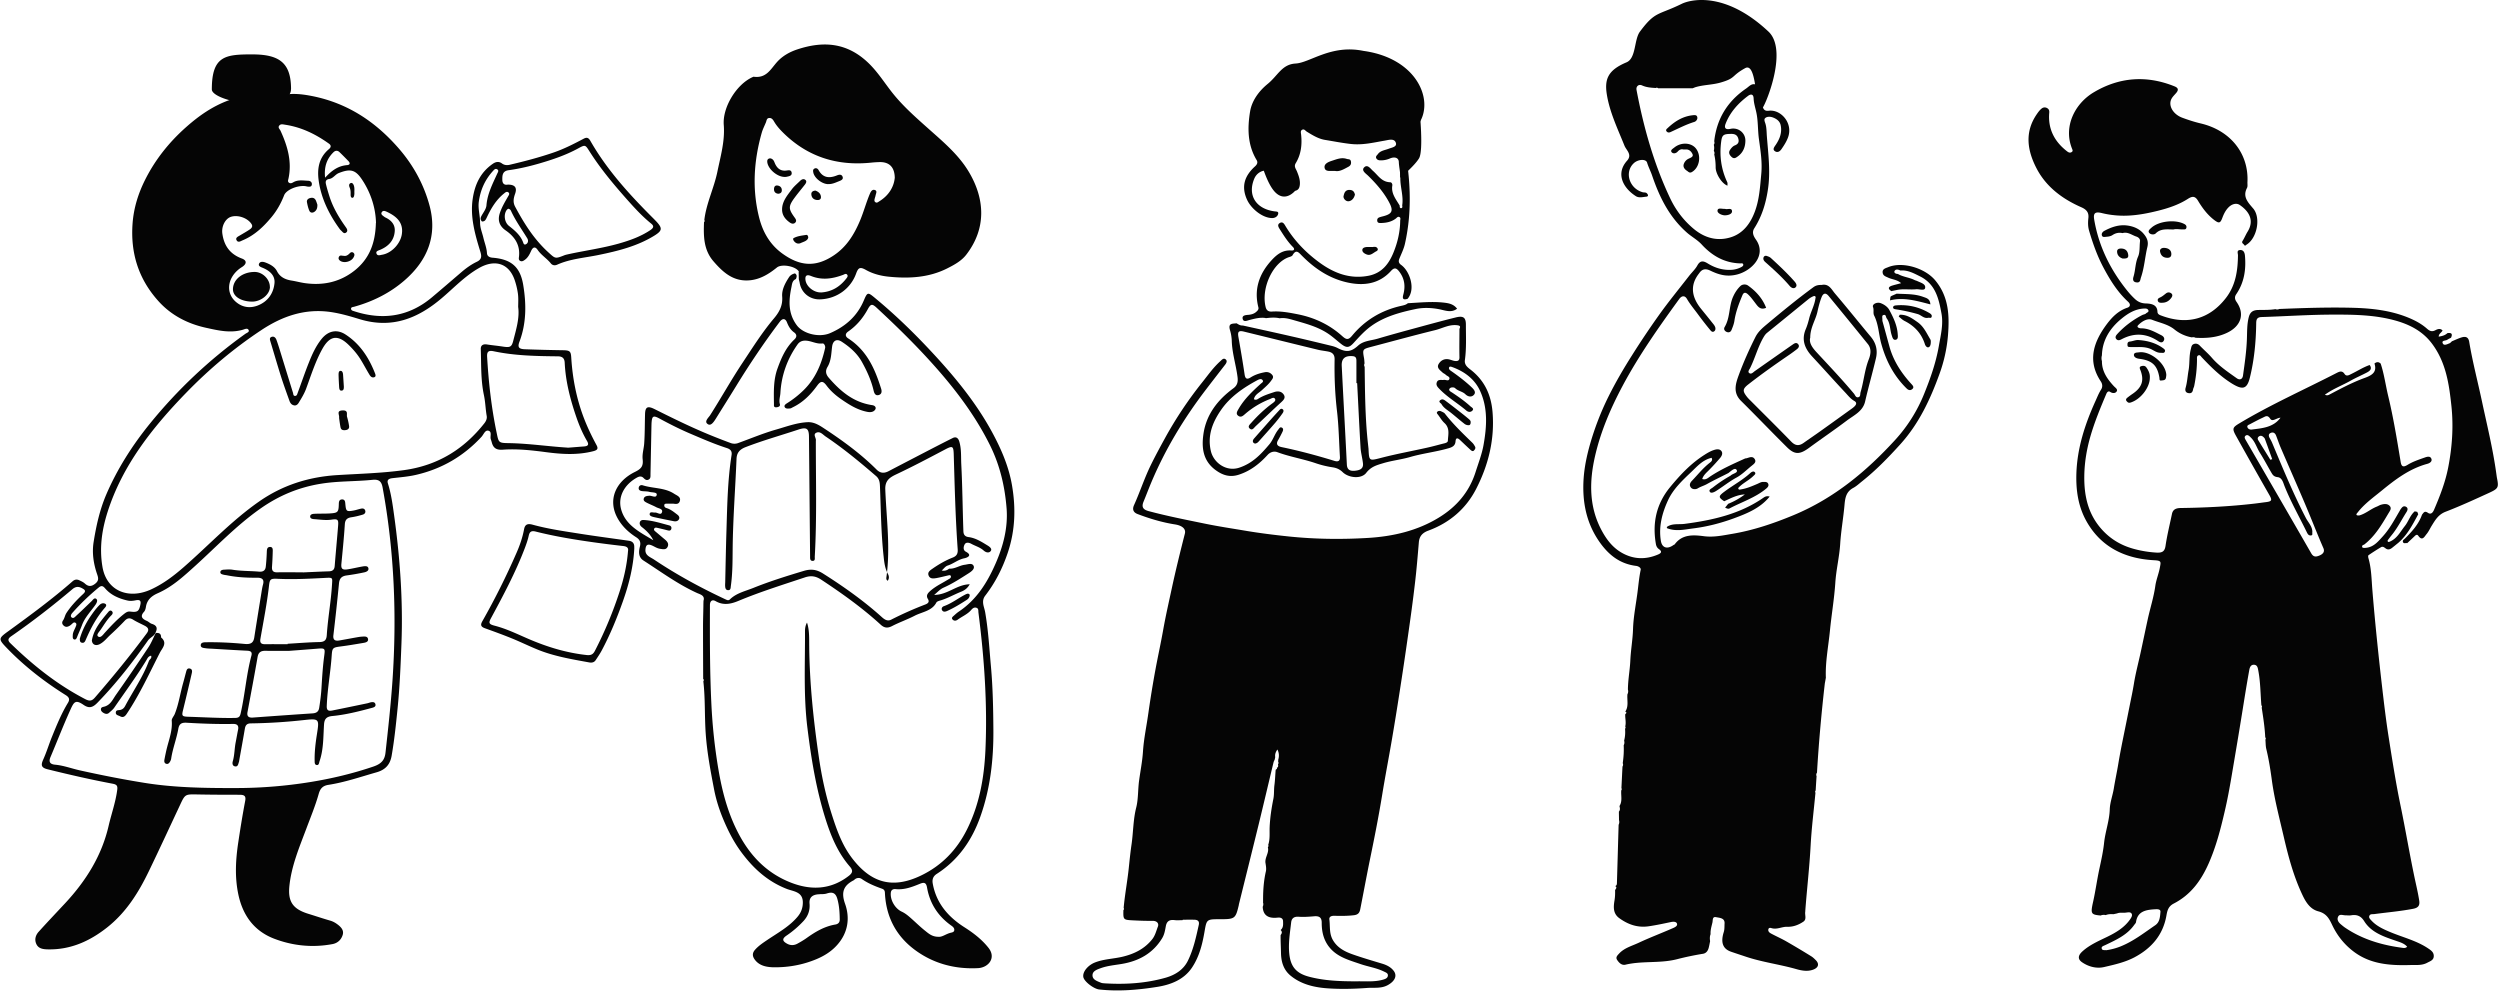 <svg xmlns="http://www.w3.org/2000/svg" width="545" height="216" fill="none"><path fill="#050505" d="M515.374 119.447c1.946 0 2.982-1.315 4.064-2.501 1.497-1.639 2.522-3.579 3.627-5.465.092-.151.161-.313.265-.453.288-.399.61-.873 1.197-.539.495.28.322.776.081 1.153-1.083 1.693-1.969 3.504-3.27 5.077-.253.302-.484.626-.725.938-.173.227-.173.41.138.507 1.761-.625 2.475-2.199 3.5-3.482.817-1.013 1.128-2.328 2.164-3.212.184.043.369.075.553.118l.207.518c-1.197 2.22-2.337 4.473-4.329 6.22-.449.366-.898.733-1.347 1.088-.368.291-.794.496-1.255.248-.38-.194-.691-.668-1.197-.366a49.609 49.609 0 0 0-2.706 1.735c-.115.076-.092.421-.034.615.679 2.307.679 4.689.875 7.05.575 6.996 1.301 13.981 2.107 20.966.426 3.687.863 7.373 1.439 11.028.794 5.066 1.589 10.132 2.636 15.156 1.036 5.034 1.888 10.089 2.936 15.123.369 1.768.806 3.525 1.082 5.315.173 1.056-.138 1.606-1.312 1.832-2.798.539-5.642.776-8.462 1.154-.392.054-.898-.076-1.083.377-.184.42.162.722.438 1.024 1.14 1.24 2.671 1.93 4.237 2.576 2.74 1.132 5.676 1.844 8.163 3.525.679.453 1.232.863 1.197 1.704-.035.851-.771 1.056-1.393 1.39-1.209.668-2.533.474-3.834.518-4.317.118-8.508-.184-12.1-2.835-2.073-1.531-3.604-3.428-4.709-5.671-.657-1.347-1.175-2.694-3.12-3.201-2.038-.528-2.982-2.469-3.742-4.15-1.716-3.784-2.786-7.74-3.73-11.782-.426-1.844-.899-3.773-1.325-5.627-.552-2.372-1.047-4.786-1.37-7.223-.299-2.209-.656-4.441-1.185-6.618-.162-.69-.127-1.348-.196-2.027.126-.183.115-.356-.035-.517-.103-2.167-.437-4.323-.771-6.468.104-.183.069-.356-.069-.518-.207-2.49-.196-4.991-.656-7.459-.116-.582-.162-1.347-.968-1.369-.805-.022-.955.776-1.047 1.326-.507 2.803-.956 5.616-1.405 8.419-.783 4.894-1.612 9.788-2.441 14.682-.437 2.576-.909 5.131-1.508 7.664-.886 3.816-1.865 7.599-3.477 11.243-1.623 3.654-3.834 6.78-7.599 8.721-1.243.636-1.416 1.606-1.611 2.684-.726 4.064-3.121 6.985-6.908 9.012-2.084 1.11-4.387 1.617-6.655 2.145-1.669.388-3.396-.065-4.824-1.046-.956-.657-.91-1.466.081-2.361 1.531-1.401 3.477-2.242 5.342-3.147 1.957-.949 3.741-2.005 4.996-3.752.277-.388.576-.84.438-1.228-.207-.55-.852-.378-1.324-.324-.633.076-1.29-.086-1.9.173-.265.054-.529.118-.806.172-.575-.054-1.128-.021-1.669.194a1.659 1.659 0 0 0-1.094.086c-2.164-.194-2.222-.398-1.635-3.05.53-2.393.852-4.819 1.37-7.201.403-1.865.818-3.751 1.013-5.616.265-2.447 1.152-4.776 1.232-7.255.046-1.509.622-3.007.875-4.517.288-1.8.68-3.578.979-5.379.288-1.735.622-3.471.967-5.195.518-2.544 1.036-5.099 1.543-7.643.311-1.552.645-3.094.898-4.657.357-2.231.944-4.43 1.428-6.64.541-2.469 1.047-4.948 1.588-7.417.53-2.436 1.313-4.829 1.658-7.308.185-1.326.737-2.609.979-3.935.242-1.315.391-1.552-1.255-1.638-6.528-.345-11.663-2.997-14.748-8.516-1.808-3.234-2.303-6.759-2.188-10.413.184-5.563 1.877-10.737 4.168-15.792.38-.83.702-1.682 1.209-2.469.368-.571.334-1.218-.069-1.81-2.982-4.507-1.566-8.614 1.37-12.527 1.14-1.509 2.487-2.878 4.467-3.535.552-.184.76-.712.115-1.294-2.268-2.091-3.845-4.614-5.273-7.276-1.416-2.63-2.383-5.369-3.212-8.182-.277-.938-.265-1.854-.161-2.781.126-1.164-.357-1.833-1.532-2.35-4.191-1.833-7.691-4.495-9.751-8.451-2.038-3.913-2.671-7.923.057-11.869.299-.442.61-.851 1.013-1.185.369-.302.841-.356 1.278-.076.369.237.438.55.403.992-.299 3.439 1.071 6.23 3.903 8.408.3.237.622.377.979.15.334-.215.207-.441.08-.754-1.934-4.84.645-9.842 4.744-12.278 5.561-3.309 11.502-3.773 17.615-1.293.794.323.898.744.415 1.358-.357.442-.806.84-1.071 1.326-.795 1.434.276 3.385 2.337 4.15 1.301.485 2.637.916 3.995 1.24 6.643 1.563 10.523 6.705 10.212 12.795-.023.431.092.927-.103 1.283-.99 1.897.195 3.115 1.347 4.463 1.727 2.015.852 6.467-1.428 7.88-.173.107-.334.388-.518.075-.173-.27-.668-.42-.345-.905.403-.636.679-1.348 1.082-1.995 1.612-2.63.092-4.57-1.693-5.8-.759-.527-1.738-.215-2.44.475-.668.658-1.06 1.477-1.382 2.329-.426 1.153-.737 1.24-1.715.495-1.543-1.164-2.648-2.673-3.604-4.268-.61-1.003-1.22-1.003-2.188-.378-2.026 1.305-4.375 2.07-6.712 2.641-3.166.777-6.413 1.316-9.751.874a18.477 18.477 0 0 1-2.211-.4c-1.508-.377-1.98-.053-1.75 1.37.967 5.767 3.477 10.909 7.219 15.544a17.022 17.022 0 0 0 1.612 1.746c.644.615 1.37.992 2.406 1.024 1.163.033 2.51.227 2.556 1.8.023.561.472.712.886.863 5.63 2.113 10.466.733 14.012-3.816 2.176-2.792 2.613-6.015 2.659-9.346 0-.399-.333-1.078.415-1.143.817-.075 1.048.604 1.105 1.218.265 2.986-.138 5.843-1.911 8.43-.391.582-.311 1.1.081 1.66 1.842 2.62.978 5.26-2.015 6.705-2.211 1.067-4.525 1.24-6.931 1.11-.253-.14-.53-.15-.806-.086a8.295 8.295 0 0 1-3.788-1.725c-1.405-1.142-3.258-1.466-4.893-2.112-1.013-.4-2.257.388-3.04 1.207-.356.377.162.657.668.657 1.658 0 3.017.809 4.41 1.51.575.29.817.776.472 1.272-.38.55-.956.15-1.313-.087-2.51-1.606-5.066-1.735-7.725-.366-.357.183-.806.453-1.197.075-.461-.452-.081-.905.207-1.218 1.531-1.66 3.339-3.007 5.388-4.075.265-.14.633-.161.817-.355.196-.205.737-.302.496-.744-.196-.345-.553-.345-.945-.323-1.957.097-3.511 1.088-4.881 2.21-2.545 2.09-4.179 4.689-4.272 7.976a2.224 2.224 0 0 0 0 1.283c-.023 2.188 1.14 3.88 2.602 5.455.323.344.933.7.588 1.175-.288.398-.864.43-1.405.064-.368-.248-.656.043-.817.41-1.313 3.104-2.602 6.209-3.524 9.443-.782 2.76-1.243 5.551-1.289 8.408-.069 4.43.817 8.559 4.064 11.998 1.9 2.015 4.226 3.341 7.035 4.053a24.1 24.1 0 0 0 4.72.733c1.163.054 1.716-.27 1.888-1.466.346-2.339.921-4.657 1.405-6.975.207-.981.898-1.272 1.911-1.282 5.342-.076 10.661-.335 15.969-.949.863-.097 1.727-.226 2.602-.334 1.278-.162 1.393-.41.783-1.488a1460.474 1460.474 0 0 1-7.311-12.968c-.898-1.617-.737-1.843.875-2.802 6.77-4.043 14.012-7.266 21.023-10.877.599-.302 1.232-.636 1.773.194.403.604.956.259 1.451.01 1.347-.646 2.59-1.465 4.018-1.961.61.808.069 1.283-.61 1.638-1.152.604-2.372 1.121-3.5 1.758-1.842 1.045-3.88 1.789-5.653 3.083.449.215.737.107 1.013-.044 2.51-1.325 5.02-2.662 7.702-3.632 1.67-.604 2.683-1.326 2.096-3.127.46-.377.909-.41 1.358.022.76 2.307 1.071 4.7 1.635 7.05 1.14 4.743 1.923 9.55 2.717 14.358.173 1.068.564 1.24 1.508.658 1.152-.711 2.464-1.143 3.742-1.595.518-.184 1.186-.378 1.439.248.242.582-.31.97-.863 1.121-3.915 1.067-6.977 3.406-9.971 5.853-1.83 1.498-3.776 2.878-5.227 4.754-.437.452-.356.69.323.657 1.427-.388 2.498-1.401 3.834-1.929.334-.13.644-.345.99-.431.633-.173 1.312-.259 1.807.247.519.529.104 1.078-.184 1.542-1.496 2.512-2.947 5.066-5.388 6.942-.23.043-.414.162-.414.388 0 .248.195.324.437.291v.022zm-11.306-3.364c0 .238.138.583-.242.636-.575.087-.771-.355-.967-.743-1.612-3.32-3.454-6.554-4.824-9.982-.299-.744-.518-1.854-1.497-1.973-.759-.086-1.047-.42-1.324-.895-.863-1.466-1.646-2.986-2.556-4.42-.702-1.099-1.013-2.403-2.003-3.352-.288-.28-.656-.668-1.048-.42-.495.302-.172.754.047 1.142 4.731 8.171 9.475 16.332 14.184 24.524.483.852 1.024.83 1.796.507.771-.324 1.22-.819.863-1.628-.99-2.253-1.888-4.527-2.82-6.802-2.073-5.056-4.318-10.046-6.471-15.07-.38-.873-.679-1.79-1.025-2.673-.207-.517-.61-.809-1.174-.55-.529.237-.449.69-.219 1.11.196.345.392.69.542 1.046 2.314 5.519 4.582 11.049 7.356 16.385.53 1.013 1.486 1.908 1.405 3.18l-.023-.022zm20.701 90.312c-.564-.657-1.347-.927-2.176-1.207-2.752-.949-5.607-1.811-7.207-4.388-.668-1.077-1.555-1.487-2.856-1.261-.403.065-.829 0-1.232 0-.564 0-1.289-.366-1.6.324-.299.668.115 1.239.668 1.692.276.226.552.464.84.658 3.685 2.511 7.875 3.783 12.331 4.387.403.054.817.172 1.22-.205h.012zm-65.556.744a13.324 13.324 0 0 0 3.154-.852c2.775-1.132 5.066-2.943 7.472-4.581 1.013-.69 1.048-1.876 1.14-2.921.046-.539-.507-.593-1.013-.572-2.061.108-3.972.367-4.318 2.814-.034.226-.276.442-.426.657-1.554 2.178-3.972 3.245-6.343 4.377-.323.151-.783.269-.714.679.103.528.645.334 1.036.41l.012-.011zM497.16 91.064c-.84 0-1.761.992-2.256.216-.588-.906-1.06-.486-1.601-.238-.944.432-1.853.927-2.775 1.412-.299.162-.759.26-.575.723.15.366.552.506.909.463 2.326-.29 4.721-.452 6.287-2.576h.011zm-2.222 9.163c.138-.043.265-.087.403-.13-.53-1.476-1.059-2.953-1.6-4.43-.058-.151-.196-.291-.334-.41-.3-.27-.645-.356-.979-.097-.299.216-.299.518-.126.809.875 1.423 1.761 2.846 2.636 4.258zM412.339 63.48c-.783-.497-.772-.928.149-1.219.599-.183 1.209-.323 1.946-.528-.817-.765-1.9-.787-2.763-1.186-.599-.28-1.174-.42-1.255-1.121-.092-.809.645-.949 1.186-1.175 3.12-1.304 8.071.172 10.316 2.91 2.959 3.6 3.074 7.751 2.74 11.966a32.292 32.292 0 0 1-1.842 8.365c-2.004 5.54-4.467 10.855-8.566 15.382-2.614 2.89-5.319 5.681-8.416 8.128-.587.474-1.152 1.003-1.819 1.358-1.635.874-1.785 2.307-1.923 3.838-.253 2.813-.76 5.605-.933 8.419-.184 2.824-.875 5.584-1.059 8.408-.23 3.493-.829 6.974-1.174 10.467-.334 3.417-1.025 6.802-.887 10.251l-.23 1.262c-.737 6.467-1.324 12.946-1.704 19.435a.739.739 0 0 0-.092.766c-.069 1.034-.138 2.08-.196 3.115-.138.162-.149.323-.046.496-.357 3.805-.84 7.599-1.048 11.415-.253 4.808-.817 9.583-1.174 14.38v.13c-.138.733.369 1.66-.426 2.188-1.025.69-2.199 1.153-3.511 1.11-1.175-.043-2.257.679-3.466.281-.207-.065-.564-.108-.645.269-.103.485.265.744.599.927 1.105.593 2.268 1.1 3.35 1.725a187.13 187.13 0 0 1 5.412 3.234c.38.237.702.56 1.013.873.771.808.529 1.584-.53 2.005-1.255.496-2.567.248-3.707-.076-3.696-1.056-7.553-1.53-11.191-2.77-1.025-.345-2.061-.679-3.086-1.035-1.761-.614-2.302-1.983-1.588-4.258.207-.647.138-1.272.184-1.908.069-1.196-1.082-1.207-1.819-1.358-.887-.194-.714.647-.829 1.164-.196.841-.461 1.66-.403 2.533-.196.507-.184 1.014-.104 1.531-.092.464-.172.927-.288 1.38-.161.668-.529 1.25-1.278 1.369a64.665 64.665 0 0 0-5.664 1.186c-3.696.948-7.53.312-11.202 1.185-.852.205-1.44-.431-1.843-1.045-.368-.571.047-.949.473-1.412 1.151-1.218 2.774-1.628 4.213-2.307 2.441-1.143 4.986-2.102 7.461-3.191.426-.183 1.105-.485.898-1.013-.173-.464-.864-.421-1.359-.313-1.577.334-3.143.669-4.743.906-2.475.377-4.559-.388-6.459-1.757-1.405-1.014-1.278-2.48-1.048-3.87.127-.766.15-1.509.127-2.264.173-.28.495-.571.023-.873.391-.129.368-.453.38-.744.127-4.204.242-8.408.368-12.612.162-.334.185-.668.081-1.024 0-.615-.023-1.229-.023-1.843.334-.378.219-.798.127-1.219.69-1.088.287-2.274.391-3.417.127-.161.138-.323.035-.496.08-1.563.149-3.115.23-4.678.149-.248.173-.496.057-.754.185-1.294.277-2.598.208-3.903.172-.323.195-.668.092-1.013.23-.852.276-1.725.207-2.598.138-.162.138-.323.035-.496.23-.884-.035-1.757 0-2.641.138-.194.483-.377.011-.582.794-1.196.345-2.522.472-3.794.173-.324.207-.669.104-1.014.011-2.155.437-4.279.529-6.413.104-2.275.518-4.506.587-6.781.093-2.889.714-5.735 1.048-8.613.173-1.444.323-2.889.622-4.312.092-.463-.541-.797-1.013-.851-3.466-.431-5.849-2.318-7.749-4.916-3.143-4.311-4.029-9.141-3.672-14.24.184-2.511.713-4.98 1.404-7.416a61.14 61.14 0 0 1 3.984-10.294c1.543-3.105 3.293-6.112 5.169-9.066a182.796 182.796 0 0 1 6.022-8.969c2.037-2.835 4.26-5.551 6.413-8.322.587-.754 1.335-1.433 1.784-2.252.633-1.165 1.336-1.035 2.291-.442 1.554.959 3.258 1.487 5.158 1.38a5.208 5.208 0 0 0 2.188-.626c.195-.108.495-.313.345-.625-.115-.237-.391-.151-.61-.151-3.512-.097-6.206-1.714-8.405-4.107-.967-1.056-2.245-1.714-3.304-2.663-3.869-3.45-5.952-7.783-7.53-12.418-.322-.938-.794-1.822-1.082-2.78-.253-.863-2.003-.745-2.936.16-2.038 1.952-.944 5.477 1.969 6.296.299.086.656-.021.909.227.323.312.403.7-.138.743-.748.065-1.566.324-2.256-.118-2.717-1.725-4.479-4.862-1.912-7.73 1.186-1.325-.161-2.263-.564-3.265-1.485-3.687-3.235-7.31-3.857-11.222-.529-3.363.323-5.282 4.295-6.953 2.13-.895 1.623-4.959 2.936-6.705 3.35-4.495 3.88-3.492 9.118-6.058 1.808-.884 9.372-2.878 18.893 6.058 4.203 3.946-.322 15.189-1.22 16.547-1.808 2.716-.956-10.187-3.868-8.57-3.132 1.736-1.935 2.156-5.4 3.148-1.831.517-3.73.463-5.515 1.024-.173.075-.357.14-.53.215h-7.506c-.161-.15-.334-.172-.53-.064-1.013-.065-2.015-.119-2.982-.56-.748-.346-1.358.215-1.209.99 1.532 8.096 3.742 16.009 7.3 23.544 1.22 2.597 2.936 4.894 5.25 6.802 2.348 1.929 5.077 2.673 7.99 1.767 2.74-.851 4.294-3.061 5.227-5.53 1.013-2.673 1.163-5.486 1.428-8.3.241-2.587-.173-5.088-.519-7.621-.264-1.951-.149-3.945-.587-5.886-.218-.97-.529-1.95-.564-2.932-.034-1.078-.725-.927-1.197-.571-2.199 1.638-3.972 3.622-4.928 6.133-.276.733-.138 1.337 1.082 1.068 1.704-.367 3.27.873 3.247 2.598-.011 1.304-.46 2.543-1.635 3.395-.368.27-.794.625-1.312.183-.53-.452-.795-.991-.392-1.595.254-.388.61-.808 1.036-.97.852-.324.945-.873.737-1.542-.207-.679-.691-.98-1.519-.97-1.681.022-2.004.183-2.199 1.746-.392 3.03 0 5.962 1.324 8.775.103.216.046.485.057.765-1.197-.41-2.579-2.554-2.579-3.999 0-.948-.092-1.886-.311-2.813a.766.766 0 0 0-.092-.766 2.633 2.633 0 0 0 0-1.336c.173-.238.184-.496.092-.766.53-4.786 2.798-8.656 6.966-11.502.633-.43 1.278-1.293 2.233-.787.956.518.703 1.542.691 2.35-.023.96.472 1.725.737 2.566.196.593.599.808 1.255.722 2.602-.345 5.342 2.641 4.225 5.767-.322.917-.875 1.779-1.45 2.609-.438.625-.968.787-1.463.41-.506-.378-.115-.863.208-1.337.886-1.304 1.427-2.706 1.082-4.312-.196-.894-.91-1.38-1.681-1.67-.484-.184-1.232-.27-1.681.129-.334.29-.104.765.035 1.196.276.895.253 1.865.322 2.781.299 3.881.829 7.719.219 11.664-.461 3.029-1.313 5.8-2.959 8.386-.622.97-.081 1.833.38 2.501 2.36 3.407-.933 6.748-4.11 7.568-2.246.582-4.019.053-5.849-.83-1.059-.518-1.796-.367-2.418.539-.023.032-.058.064-.081.107-1.88 2.408-1.719 4.97.484 7.686.91 1.121 1.819 2.242 2.717 3.374.161.205.299.431.369.669.092.344.023.733-.334.905-.346.183-.611-.15-.783-.356a75.797 75.797 0 0 1-2.637-3.385c-.817-1.12-1.715-2.166-2.418-3.374-.483-.83-1.174-.71-1.703.033-4.445 6.123-8.797 12.289-12.343 18.94-2.602 4.894-4.766 9.938-5.987 15.264-1.243 5.432-1.37 10.898 1.359 16.083 1.082 2.048 2.452 3.913 4.617 5.099 2.498 1.369 5.1 1.422 7.737.301.69-.291.967-.636.218-1.175-.379-.269-.587-.636-.667-1.088-.806-4.582.057-8.775 3.143-12.494 2.164-2.619 4.478-5.099 7.437-6.974.622-.4 1.278-.787 1.969-1.024.53-.184 1.255-.345 1.681.14.426.485.15 1.1-.207 1.53a49.074 49.074 0 0 1-2.406 2.631c-.576.593-1.244 1.11-1.52 1.983.748.27 1.255-.226 1.669-.507 2.383-1.595 5.02-2.759 7.633-3.945.116-.054.265-.043.392-.075.61-.173 1.278-.518 1.727.161.449.679-.15 1.089-.633 1.477-1.094.873-2.084 1.908-3.316 2.576-1.589.863-2.971 1.995-4.479 2.943-.449.281-1.024.496-1.266.248-.461-.496.23-.754.564-1.013a29.679 29.679 0 0 1 3.88-2.587c.437-.485 1.784-.604 1.301-1.294-.38-.549-1.221.313-1.773.723-1.554.797-3.143 1.541-4.663 2.393-.645.366-1.37.549-2.015.948-.345.216-1.128.302-1.508-.205-.392-.517-.184-1.013.276-1.487 1.267-1.326 2.395-2.76 3.88-3.913.219-.173.691-.496.369-1.057-1.935.442-3.167 1.887-4.433 3.094-1.946 1.843-3.937 3.719-5.066 6.166-1.301 2.824-2.061 5.756-1.554 8.85.253 1.531 1.393 1.865 2.706.927.103-.075.253-.108.322-.194 1.612-2.188 3.995-2.07 6.355-1.757 2.153.28 4.203-.183 6.252-.528 4.628-.787 9.015-2.285 13.298-4.064 8.876-3.697 15.911-9.594 22.14-16.396a33.344 33.344 0 0 0 6.297-9.992c1.382-3.396 2.591-6.846 3.224-10.468.414-2.393 1.025-4.753.564-7.168-.587-3.158-1.278-6.36-4.697-8.042-1.301-.646-2.648-1.4-4.249-1.26-.46-.238-1.036-.356-1.278.118-.172.355.254.636.726.625 1.117.668 2.475.744 3.626 1.326.196.097.426.14.622.237.748.356 1.9.625 1.693 1.53-.15.637-1.267.184-1.946.249-1.428.14-2.89-.151-4.318.183-.357.075-.713.14-1.059.216l-.011.021zM275.354 196.605c-.023-2.231.104-4.452.61-6.651.127-.56.012-1.196-.08-1.779-.219-1.218.852-2.263.506-3.481.139-.151.173-.324.081-.507.426-1.25.265-2.566.311-3.838.092-2.102.403-4.15.817-6.209.196-.97.092-1.994.231-3.007.138-1.057.172-2.167.264-3.256.012-.194.438-.204.254-.485.38-.183.299-.495.253-.797.15-.162.161-.324.046-.507 0-.172.012-.345.023-.517.219-.744.173-1.466-.196-2.178-.368.528-.575 1.057-.472 1.66-.034.173-.08.356-.115.528-.08.173-.149.335-.23.507-1.082 4.506-2.142 9.012-3.235 13.507-1.439 5.875-2.902 11.739-4.352 17.603 0 .043 0 .086-.012.129-.702 2.954-.852 3.062-4.075 3.062-2.994 0-2.925.011-3.42 2.856-.472 2.695-1.14 5.347-2.717 7.708-1.762 2.619-4.605 3.719-7.599 4.193-4.156.658-8.381 1.024-12.618.561-1.198-.13-3.316-1.757-3.466-2.728-.184-1.175 1.071-2.598 2.591-3.18 1.911-.733 3.972-.765 5.941-1.228 2.636-.626 4.87-1.758 6.516-3.849.645-.83.852-1.811 1.209-2.716.265-.669-.173-1.272-1.174-1.262-1.359.022-2.718-.032-4.065-.097-2.325-.107-2.325-.118-2.279-2.231.149-.151.161-.323.057-.496.265-2.953.829-5.885 1.129-8.828.172-1.66.345-3.331.587-4.991.391-2.684.345-5.39 1.025-8.074.46-1.822.356-3.838.61-5.756.288-2.156.725-4.312.863-6.479.184-2.77.772-5.476 1.152-8.203a227.25 227.25 0 0 1 1.554-9.573c.541-2.921 1.186-5.831 1.704-8.753.541-3.018 1.22-5.993 1.865-8.99.863-3.999 1.842-7.977 2.855-11.944.265-1.045-.598-1.757-2.153-2.005-2.821-.442-5.526-1.261-8.163-2.263-.875-.335-1.209-.971-.771-1.941 1.289-2.856 2.245-5.832 3.627-8.667.978-2.005 2.037-3.956 3.108-5.907a85.184 85.184 0 0 1 8.106-12.16c1.277-1.595 2.44-3.276 3.995-4.667.31-.28.679-.754 1.139-.377.403.323.185.776-.103 1.153-1.393 1.8-2.786 3.59-4.168 5.401-4.893 6.392-8.98 13.183-12.043 20.524-.541 1.305-1.036 2.62-1.577 3.924-.472 1.143-.173 1.736 1.105 2.081 4.145 1.11 8.359 1.929 12.561 2.792 2.809.571 5.63.991 8.439 1.466 3.178.539 6.39.937 9.602 1.272 5.722.592 11.467.657 17.224.312 5.526-.334 10.799-1.584 15.451-4.441 3.857-2.361 6.597-5.562 7.978-9.874.622-1.951 1.382-3.924 1.739-5.886.714-3.978 1.013-8.085-.771-11.911-1.152-2.48-3.339-4.172-6.091-5.153-.242-.086-.518-.14-.61.054-.138.28 0 .517.311.744 1.612 1.12 3.189 2.307 4.605 3.654.53.507.99 1.089.426 1.66-.507.517-1.266.377-1.819-.172-.622-.615-1.589-.68-2.222-1.316-.253-.248-.979-.258-1.221.097-.299.42.288.68.588.874 1.381.927 2.74 1.865 3.949 2.975.276.258.932.517.357 1.013-.357.302-.829.259-1.232-.075-1.877-1.596-4.053-2.857-5.78-4.625-.449-.463-.921-.895-.656-1.563.276-.711 1.001-.42 1.543-.507.403-.064 1.024.367 1.197-.226.138-.485-.541-.603-.818-.905-.172-.184-.46-.28-.656-.453-.564-.54-1.404-1.046-.84-1.94.518-.82 1.37-1.208 2.441-.895.345.097.679.237 1.036.29.621.076 1.036-.031 1.024-.797-.046-2.07 0-4.128 0-6.198.162-.323.277-.636-.264-.755-1.831-.334-3.385.626-5.043 1.035-4.651 1.143-9.268 2.415-13.897 3.633-1.922.507-1.945.539-1.6 2.458.069.377.081.765.115 1.153-.115.259-.126.507.023.755.069 5.27.104 10.553.622 15.813.069.68.15 1.359.219 2.038.138 2.781.103 2.673 2.993 1.93 3.235-.83 6.551-1.434 9.821-2.167 1.278-.28 2.533-.647 3.811-.96.345-.086.668-.258.679-.539.046-1.326.495-2.727-.748-3.87-.541-.496-.921-1.153-1.359-1.746-.15-.205-.426-.442-.219-.68.208-.236.565-.269.887-.107.276.14.61.259.783.485 1.796 2.296 3.891 4.323 5.998 6.36.242.237.426.55.587.852.185.355-.08.679-.311.884-.218.194-.518-.033-.713-.216-.749-.69-1.497-1.401-2.234-2.102-.529-.507-.944-.582-1.002.27-.069.927-.656 1.26-1.542 1.509-2.752.797-5.63 1.11-8.37 1.908-1.9.549-3.88.754-5.803 1.326-1.589.474-2.717.797-3.765 2.134-1.082 1.391-3.845 1.099-5.135-.173-.598-.582-1.289-.916-2.187-1.045a20.973 20.973 0 0 1-3.685-.895c-2.751-.938-5.641-1.39-8.358-2.404-.645-.237-1.462-.129-2.142.615-1.715 1.875-3.684 3.46-6.286 4.301-1.969.636-3.546.075-5.02-1.003-2.832-2.069-3.097-4.99-2.648-7.987.634-4.15 3.063-7.32 6.528-9.864.841-.625 1.025-1.39.887-2.457-.334-2.63-1.174-5.186-1.255-7.848a9.444 9.444 0 0 0-.38-2.34c-.472-1.562.495-1.411 1.439-1.508.403.248.806.517 1.336.474 3.442.765 6.885 1.51 10.316 2.296 3.039.69 6.067 1.423 9.095 2.156.437.108.875.259 1.266.463 1.9.981 2.948.852 4.479-.538 1.174-1.057 2.798-1.078 4.237-1.499 2.913-.862 5.849-1.66 8.785-2.458 2.751-.743 5.491-1.498 8.255-2.177 1.634-.41 2.21 0 2.21 1.574 0 2.576.138 5.163-.219 7.729-.126.916.438 1.466 1.083 1.962 3.177 2.393 4.616 5.551 4.939 9.302.506 5.95-.864 11.567-3.592 16.86-2.176 4.225-5.699 7.319-10.42 9.055-1.335.495-1.934 1.261-2.049 2.544-.254 2.996-.495 5.993-.852 8.968-.438 3.773-.956 7.535-1.497 11.297a873.883 873.883 0 0 1-1.831 12.3 649.889 649.889 0 0 1-1.703 10.499c-.691 4.042-1.474 8.074-2.13 12.116-.772 4.722-1.704 9.411-2.672 14.1-.725 3.557-1.381 7.125-2.083 10.683-.139.711-.403 1.207-1.37 1.326-1.428.172-2.833.161-4.249.129-.645-.022-1.197.172-1.117.798.196 1.498-.069 3.05.772 4.495.967 1.671 2.556 2.501 4.306 3.115 2.118.744 4.283 1.38 6.436 2.027.99.301 1.865.743 2.475 1.52.886 1.11.276 2.339-1.324 3.19-1.405.744-2.947.475-4.398.582-2.924.216-5.895.291-8.808.076-2.855-.216-5.664-.895-7.921-2.76-1.612-1.326-2.061-3.158-2.084-5.012-.023-1.283-.103-2.566-.08-3.838.299-.355.391-.722 0-1.089.621-.528.552-1.239.529-1.907 0-.561-.391-.841-1.013-.809-.184.011-.368.032-.553.043-1.842.108-2.797-.693-2.866-2.404.172-.334.161-.679.046-1.035l.034-.032zm-1.98-109.553c.414.183.679.043.887-.097 1.07-.7 2.291-1.078 3.5-1.477.805-.27 1.588-.194 2.083.528.461.68.023 1.165-.518 1.66-1.911 1.736-3.764 3.536-5.641 5.293-.334.313-.668.938-1.209.496-.564-.463-.035-.906.322-1.304 1.393-1.563 2.902-2.997 4.617-4.248.323-.237.76-.56.541-.948-.265-.464-.771-.097-1.093.032a18.388 18.388 0 0 0-5.32 3.17c-.483.41-.978.98-1.634.463-.565-.442-.173-1.003.126-1.52 1.221-2.113 2.994-3.794 4.813-5.444.253-.226.702-.43.368-.819-.276-.323-.702-.162-1.025 0-3.143 1.682-6.021 3.654-8.013 6.554-1.876 2.716-2.982 5.605-2.21 8.936.575 2.49 3.292 4.571 6.171 3.633 2.901-.949 4.766-2.943 6.574-5.088.84-.992 1.151-2.242 1.969-3.234.195-.237.357-.603.725-.431.426.183.334.582.184.906-.299.625-.622 1.25-.978 1.854-.484.84-.162 1.304.759 1.498 3.903.808 7.737 1.843 11.537 3.008.829.258 1.243 0 1.197-.841-.207-3.353-.253-6.727-.645-10.058-.437-3.74-.587-7.47-.518-11.221.023-.927-.368-1.488-1.312-1.693-.76-.161-1.543-.226-2.303-.41-5.377-1.304-10.753-2.64-16.13-3.955-1.186-.291-1.428.021-1.22 1.185.483 2.717.944 5.433 1.347 8.15.138.927.495 1.175 1.335.636.933-.593 1.98-.916 3.063-1.121.633-.119 1.186.075 1.6.56.472.55 0 .981-.288 1.39-.552.745-1.278 1.348-1.969 1.984-.633.582-1.554.97-1.715 1.984l.023-.011zm21.944 126.887c2.176-.076 4.214.194 6.194-.378.495-.14 1.002-.323 1.048-.883.046-.539-.461-.68-.863-.884-1.601-.787-3.397-1.046-5.078-1.617-2.187-.755-4.478-1.359-6.182-2.986-1.739-1.671-2.315-3.773-2.303-6.037 0-1.153-.541-1.509-1.704-1.401-1.094.097-2.211.172-3.304.097-1.071-.076-1.566.366-1.658 1.272-.253 2.264-.645 4.516-.403 6.813.288 2.759 1.474 4.247 4.317 4.99 3.305.874 6.701.992 9.948 1.003l-.012.011zm-37.475-13.453v.108c-.599 0-1.209.064-1.796-.011-1.14-.14-1.704.269-1.9 1.336-.161.884-.299 1.779-.794 2.598-1.981 3.267-5.043 5.013-8.923 5.638-1.497.248-2.994.377-4.444.895-.864.312-1.796.636-1.819 1.531-.035.991 1.024 1.315 1.865 1.66.241.097.541.107.817.129 4.49.269 8.923 0 13.252-1.229 2.153-.614 3.926-1.779 4.87-3.73 1.209-2.468 1.773-5.131 2.36-7.772.184-.819-.219-1.132-1.013-1.142-.829-.011-1.658 0-2.487 0l.012-.011zm38.028-116.97h-.173v-4.764c0-.561-.034-1.046-.806-1.11-1.681-.14-2.475.517-2.395 2.123.357 7.168.76 14.348 1.117 21.516.058 1.078.633 1.434 1.693 1.347 1.059-.097 1.957-.388 1.819-1.616-.127-1.154-.461-2.297-.53-3.45-.276-4.678-.495-9.367-.737-14.046h.012zM104.659 48.594c0 1.116.471 2.163.717 3.229.257 1.116.717 2.192.781 3.358.043.648.503.937 1.209.997 4.023.319 6.024 1.953 6.687 5.89.696 4.155.728 8.34-.802 12.396-.46 1.216-.182 1.624 1.198 1.674 2.739.1 5.478.17 8.207.21 1.626.02 1.797.229 1.883 1.704.289 4.514 1.144 8.919 2.792 13.194.77 1.993 1.691 3.896 2.707 5.78.417.767.225 1.096-.706 1.335-3.424.877-6.816.668-10.282.21-3.124-.41-6.291-.768-9.458-.539-1.423.1-2.065-.408-2.376-1.564a8.233 8.233 0 0 0-.214-.688c-.235-.638.332-1.684-.556-1.893-.695-.17-1.016.837-1.466 1.325-3.852 4.175-8.602 7.006-14.348 8.321-1.647.379-3.37.508-5.071.708-.781.089-1.252.358-.995 1.156.717 2.262 1.027 4.604 1.348 6.926 1.284 9.257 1.958 18.555 1.605 27.893-.182 4.773-.375 9.566-.856 14.32-.343 3.408-.696 6.816-1.284 10.204-.332 1.924-1.337 3.07-3.306 3.628-3.467.986-6.88 2.172-10.475 2.73-1.23.19-1.797.797-2.129 2.003-.727 2.571-1.765 5.073-2.707 7.594-1.54 4.086-3.242 8.122-3.68 12.496-.332 3.349.738 4.983 4.162 6.029 1.583.489 3.145 1.017 4.729 1.475.631.18 1.166.489 1.658.867.77.588 1.38 1.286 1.07 2.263-.31 1.006-1.06 1.763-2.193 1.983-4.408.837-8.763.368-12.829-1.206-4.462-1.744-6.805-5.252-7.725-9.627-.802-3.816-.578-7.613 0-11.42.45-2.99.931-5.989 1.498-8.959.214-1.106-.224-1.335-1.262-1.335-3.039 0-6.078-.01-9.116-.07-2.718-.05-2.718-.08-3.841 2.332-2.236 4.773-4.451 9.557-6.74 14.31-2.237 4.644-4.933 9.039-9.17 12.377-3.713 2.92-7.896 4.873-12.925 4.754-1.027-.02-2.012-.16-2.472-1.156-.449-.967-.181-1.914.503-2.681 1.894-2.103 3.852-4.156 5.789-6.238 4.579-4.923 7.97-10.394 9.458-16.842.61-2.631 1.54-5.192 1.883-7.882.107-.828-.096-1.137-.963-1.306-4.772-.897-9.501-1.983-14.209-3.149-1.412-.349-1.519-.897-.952-2.153.728-1.614 1.23-3.308 1.894-4.942 1.027-2.522 2.054-5.053 3.488-7.405.45-.747.257-1.205-.492-1.674-4.697-2.95-9.02-6.308-12.807-10.234-1.948-2.023-1.894-2.123.417-3.787 4.75-3.448 9.48-6.936 13.877-10.783.503-.438.963-.468 1.498-.219.417.199.866.399 1.187.698.792.727 1.477.677 2.3 0 .75-.618.675-1.166.386-1.993-.792-2.292-1.156-4.684-.77-7.076.567-3.547 1.337-7.045 2.781-10.404 2.397-5.54 5.628-10.623 9.48-15.376A106.792 106.792 0 0 1 53.452 72.8c.31-.23.952-.399.76-.827-.236-.538-.835-.22-1.241-.1-2.76.817-5.49.15-8.11-.428-3.97-.877-7.49-2.711-10.186-5.65-4.537-4.954-6.26-10.714-5.767-17.161.257-3.329 1.23-6.448 2.717-9.417 2.183-4.375 5.233-8.222 8.999-11.55 2.77-2.452 5.799-4.574 9.383-5.85 2.867-1.016 5.874-1.545 8.945-.718.428.11.813.19 1.251.03 2.59-.956 5.222-.707 7.832-.189 7.94 1.575 14.049 5.79 19.035 11.58 3.167 3.687 5.392 7.853 6.601 12.417 1.658 6.328-.385 11.729-5.414 16.124-3.156 2.76-6.9 4.654-11.063 5.81-.267.07-.674.07-.663.438.01.389.428.458.738.558 6.28 2.023 11.951 1.116 16.916-3.07 2.16-1.813 4.29-3.657 6.43-5.49 1.016-.867 2.108-1.654 3.317-2.233 1.091-.518 1.091-1.185.791-2.172-1.155-3.757-2.257-7.544-1.679-11.51.438-3.04 1.615-5.77 4.386-7.683.664-.459 1.327-.568 1.99-.08.525.389 1.113.428 1.702.289 3.263-.767 6.505-1.614 9.672-2.71 2.257-.788 4.333-1.854 6.409-2.95.706-.379 1.08-.27 1.498.448 3.52 6.169 8.302 11.47 13.374 16.553.353.348.695.697 1.038 1.056 1.348 1.465 1.252 1.983-.46 3.05-3.702 2.291-7.886 3.338-12.155 4.215-3.028.628-6.184.837-9.041 2.122-.535.24-1.048.13-1.38-.289-.845-1.056-2.076-1.783-2.846-2.91-.589-.877-1.081-.597-1.434.17-.342.737-.674 1.465-1.391 1.973-.278.2-.567.399-.931.26-.395-.15-.395-.49-.353-.808.332-2.511-.749-4.395-2.888-5.87-1.338-.927-1.777-2.162-1.295-3.697.417-1.315 1.123-2.491 1.808-3.687.161-.289.417-.588.129-.867-.375-.349-.717-.03-.995.2-1.787 1.434-2.868 3.328-3.788 5.29-.246.52-.417.818-1.016.818-.354-.359-.386-.697-.14-1.176.407-.787 1.049-1.505 1.113-2.392.203-2.461 1.338-4.643 2.343-6.856.15-.319.428-.697-.01-.956-.428-.25-.707.14-.942.398-1.755 1.934-2.718 4.156-3.06 6.667-.214 1.585.31 3.09.268 4.634l.01-.01zm-70.701 89.2c-.246.857-1.198 1.136-1.69 1.824-3.35 4.753-6.923 9.357-11.032 13.582-1.027 1.057-1.819 1.276-2.995.479-1.734-1.186-2.087-.738-2.857.966-1.562 3.438-2.921 6.956-4.387 10.424-.417.997-.118 1.535 1.027 1.635 1.84.169 3.553.827 5.34 1.225 4.653 1.037 9.34 1.963 14.047 2.721 6.623 1.076 13.343 1.156 20.072 1.146a101.89 101.89 0 0 0 16.082-1.296c4.707-.757 9.34-1.863 13.855-3.398 1.808-.618 2.45-1.495 2.622-3.039.577-5.222 1.155-10.444 1.519-15.696.963-14.121.406-28.172-2.161-42.133-.236-1.266-.781-1.774-2.162-1.635-3.648.379-7.307.249-10.977.808-5.104.777-9.523 2.66-13.567 5.52-5.21 3.678-9.512 8.242-14.166 12.457-2.493 2.252-4.964 4.544-8.131 5.939-1.498.658-2.376 1.545-2.6 3.05-.054.349-.172.737-.396.996-.91.997-.428 1.545.62 1.993.386.17.685.519 1.081.638 1.07.329 1.273.937.835 1.834l.032-.02-.011-.02zm79.004-70.834c.011-1.096.075-2.043-.064-3a16.148 16.148 0 0 0-.696-2.9c-1.241-3.637-4.29-4.633-7.81-2.61-3.103 1.774-5.457 4.325-8.11 6.567-5.157 4.375-10.839 6.727-17.911 4.554-2.022-.618-4.066-1.216-6.174-1.535-5.734-.857-10.688.917-15.257 3.947-5.98 3.966-11.384 8.53-16.306 13.593-7.457 7.673-13.952 15.914-17.172 25.999-1.252 3.916-1.83 7.883-1.124 12.018.9 5.242 5.682 7.165 10.614 4.893 2.675-1.235 4.943-2.969 7.105-4.853 5.456-4.763 10.356-10.055 16.38-14.27 5.083-3.558 10.764-5.401 17.076-5.79 4.858-.299 9.726-.419 14.562-1.086 7.48-1.037 13.139-4.654 17.526-10.225.364-.468.599-1.016.503-1.564-.268-1.535-.289-3.08-.621-4.614-.695-3.299-.556-6.657-.674-9.996-.032-.777.471-1.136 1.348-.996 1.134.18 2.29.279 3.424.458 1.605.25 1.958.12 2.311-1.285.621-2.432 1.38-4.853 1.081-7.265l-.011-.04zM81.966 48.604c-.064-3.03-.995-6.368-3.028-9.427-1.434-2.163-2.525-2.462-5.072-1.455-.813.319-1.209 1.166-2.107 1.295-.792.12-.824.628-.696 1.156.214.887.482 1.774.76 2.651.77 2.432 2.076 4.614 3.574 6.717.267.368.513.847.032 1.176-.471.319-.75-.17-1.038-.429a2.15 2.15 0 0 1-.332-.359c-2.332-3.199-4.034-6.666-4.58-10.523-.363-2.571 0-5.023 2.237-6.906.45-.379.546-.797-.021-1.196-2.846-2.033-5.95-3.577-9.544-4.116-.46-.07-.974-.229-1.295.22-.31.418.128.737.289 1.076 1.54 3.338 2.536 6.766 1.744 10.444-.064.309-.225.637.096.887.321.249.664.09.953-.08 1.027-.598 2.16-.369 3.252-.33.535.02.888.38.781.898-.096.458-.546.418-.941.369-.171-.02-.332-.08-.503-.1-1.766-.19-4.14.837-4.59 2.003-.674 1.734-1.573 3.358-2.793 4.813-1.722 2.053-3.648 3.916-6.259 5.003-.407.17-1.006.608-1.327-.06-.246-.518.31-.747.706-.987.717-.428 1.456-.837 2.151-1.305.428-.289.77-.658.407-1.216-.846-1.315-2.975-2.053-4.483-1.554-1.242.408-2.076 2.082-1.873 3.607.343 2.571 1.573 4.485 4.259 5.481 1.037.379 1.09 1.066.246 1.704-.268.2-.567.359-.824.568-2.686 2.103-2.942 5.381-.61 7.275 1.423 1.156 3.081 1.315 4.676.687 2.214-.876 3.413-2.68 3.627-4.853.16-1.644-.995-2.71-2.579-3.358-.417-.17-1.016-.379-.78-.907.245-.528.898-.428 1.358-.259 1.038.389 2.044.917 2.546 1.903.664 1.296 1.809 1.834 3.232 2.053.888.14 1.754.379 2.632.518 4.097.628 7.82-.169 11.02-2.69 3.242-2.561 4.558-5.97 4.675-10.384l.022-.01zm28.738-8.361c1.53 0 2.065.628 1.595 1.983-.343.977-.525 1.854.01 2.85 1.937 3.608 4.087 7.066 7.222 9.926 1.541 1.405 1.488 1.445 3.531.637.236-.09.492-.139.738-.199 3.66-.807 7.383-1.305 10.989-2.312 2.471-.697 4.846-1.535 6.965-2.95.642-.428.931-.847.225-1.415-1.884-1.524-3.499-3.268-5.083-5.042-3.028-3.408-5.948-6.876-8.367-10.693-.952-1.495-.93-1.525-2.557-.638-2.642 1.435-5.478 2.392-8.377 3.239-2.204.638-4.43 1.166-6.719 1.475-1.349.18-1.381 1.136-1.37 2.073 0 .737.342 1.235 1.198 1.066zm-90.666 99.295c.021-.09.054-.249.086-.409.545-2.242 2.043-3.986 3.51-5.75.18-.219.47-.418.759-.139.3.289.16.618-.075.857-.985.966-1.648 2.132-2.408 3.229-.31.448-.995 1.096-.502 1.435.535.378 1.048-.389 1.433-.818 1.306-1.425 2.611-2.84 4.152-4.065.396-.309.802-.628 1.359-.558 1.636.209 1.947-.03 2.257-1.535.193-.907-.214-1.086-1.027-.917-.589.12-1.177.189-1.776.05-1.915-.439-3.627-1.186-4.89-2.651-.396-.458-.738-.717-1.359-.219a50.695 50.695 0 0 0-5.788 5.561c-.268.298-.45.727-.193.956.418.389.782-.089 1.049-.339 1.134-1.026 2.215-2.102 3.317-3.149.31-.289.62-.887 1.08-.488.31.279.097.807-.224 1.266-1.017 1.445-2.3 2.74-2.921 4.414-.31.827-.685 1.635-1.017 2.462-.128.329-.267.757-.652.677-.418-.089-.353-.558-.343-.926.011-.668.385-1.216.62-1.804.108-.289.311-.648 0-.887-.363-.269-.609.07-.855.279-.128.11-.246.219-.385.309-.417.249-.845.418-1.295.06-.417-.329-.513-.748-.214-1.176.353-.508.407-1.106.75-1.635.962-1.474 2.171-2.75 3.455-3.966.385-.368.963-.807.257-1.245-.739-.469-1.498-.758-2.408.019-4.28 3.618-8.709 7.056-13.342 10.265-.749.518-.791.927-.17 1.534 4.867 4.744 10.153 8.989 16.348 12.198 1.027.528 1.52.279 2.129-.438 3.916-4.525 7.682-9.139 11.234-13.922.567-.767.364-1.236-.406-1.644-.856-.449-1.744-.827-2.557-1.336-.77-.478-1.295-.348-1.873.269a60.975 60.975 0 0 1-3.092 3.03c-.76.697-1.37 1.545-2.322 2.033-.92.468-1.7.07-1.712-.907l.011.02zm103.72-41.934c1.187-.09 2.386-.19 3.573-.28.931-.07 1.07-.448.642-1.185-.984-1.674-1.733-3.458-2.354-5.272-1.316-3.837-2.322-7.733-2.514-11.779-.043-.887-.407-1.395-1.466-1.405-4.697-.05-9.394-.13-14.016-1.106-1.156-.24-1.487.11-1.434 1.176.321 5.56.931 11.091 2.076 16.572.46 2.242.407 2.242 2.835 2.282 4.237.08 8.431.718 12.658.977v.02zm-36.1-47.087c.085-2.202-1.348-3.398-3.242-4.305-.385-.18-.867-.408-1.156 0-.363.498.172.778.514 1.047.193.15.439.239.663.368 1.113.648 1.712 1.575 1.616 2.79-.14 1.934-1.284 3.23-3.146 4.027-.406.179-1.048.279-.823.857.214.548.802.299 1.24.229 2.248-.389 4.291-2.77 4.323-5.013h.01zM70.87 38.738c1.423-1.534 2.814-2.58 4.793-2.74.706-.06.695-.479.267-.907a78.907 78.907 0 0 0-1.915-1.923c-.45-.429-.93-.37-1.337.04-1.487 1.464-2.044 3.218-1.808 5.54v-.01zm39.898 6.767c-.075.07-.214.15-.3.269-.717.976-.524 2.68.503 3.488 1.327 1.036 2.568 2.102 3.113 3.697.065.2.193.398.439.339a.83.83 0 0 0 .471-.36c.192-.338.128-.707-.075-1.026-1.209-1.963-2.557-3.846-3.52-5.939-.096-.22-.257-.419-.631-.468zm63.341 13.794s.057-.097.034-.119c-.713-1.153-3.718-1.703-4.766-.873-1.704 1.38-3.558 2.555-5.849 2.792-3.638.367-5.906-1.735-7.967-4.107-2.199-2.522-2.199-5.53-2.084-8.559.15-.14.173-.313.069-.485.426-3.611 2.096-6.92 2.833-10.456.69-3.374 1.68-6.727 1.404-10.23-.311-3.838 2.752-8.883 6.298-10.456.081-.033.173-.087.242-.076 2.774.377 3.707-1.714 5.112-3.255 1.162-1.283 2.717-2.156 4.386-2.706 5.573-1.843 10.719-1.541 15.359 2.835 2.256 2.124 3.776 4.71 5.699 7.05 2.245 2.738 4.916 5.077 7.575 7.449 3.213 2.856 6.528 5.648 8.728 9.324 3.603 6.015 3.833 12.418-.519 18.077-1.059 1.38-2.625 2.232-4.19 3.019-4.03 2.026-8.394 2.242-12.792 1.79-1.669-.173-3.373-.605-4.893-1.456-1.324-.744-1.681-.517-2.164.808-1.175 3.213-4.122 5.423-7.737 5.595-2.36.119-4.202-1.434-4.559-3.611a8.645 8.645 0 0 0-.185-.755l-.034-1.584v-.011zm20.954-20.47c-.023-2.437-1.232-3.547-3.35-3.493-.599.021-1.198.054-1.785.118-7.472.776-13.85-1.293-19.077-6.403-.795-.776-1.543-1.595-2.096-2.544-.241-.42-.552-.862-1.14-.776-.495.076-.495.56-.633.916-.311.766-.702 1.51-.921 2.286-1.738 6.133-2.13 12.32-.564 18.519.771 3.03 2.257 5.746 4.928 7.729 3.96 2.921 7.414 3.105 11.317.507 2.879-1.908 4.513-4.668 5.78-7.686.783-1.887 1.301-3.849 2.095-5.724.173-.41.461-1.024 1.036-.873.691.183.288.787.219 1.218-.034.215-.126.42-.173.625-.069.291-.172.625.139.83.334.237.598-.043.852-.194 2.095-1.294 3.166-3.158 3.361-5.066l.012.01zm-16.13 24.933c2.383-.13 4.156-1.25 5.526-2.997.196-.248.507-.604.185-.927-.277-.28-.599 0-.887.097-2.291.851-4.582 1.196-6.965.226-.956-.388-1.336-.043-1.186.949.218 1.39 1.807 2.662 3.315 2.64l.012.012z"/><path fill="#050505" d="M153.293 148.068c-.012-3.805-.035-7.621-.035-11.426 0-1.531.058-3.073.081-4.603 0-.356.012-.712.023-1.068.368-1.153-.714-1.39-1.393-1.692-4.214-1.919-7.864-4.624-11.686-7.082-1.151-.733-1.059-1.951-.783-3.051.23-.916.012-1.498-.829-2.037-1.589-1.013-2.924-2.264-3.88-3.859-2.51-4.204-.552-8.322 3.627-10.37 1.428-.701 1.842-1.294 1.681-2.76-.127-1.153.253-2.285.334-3.417.149-2.102.126-4.226.184-6.338.034-1.65.529-1.951 2.084-1.175 3.845 1.918 7.702 3.826 11.686 5.476a134.68 134.68 0 0 0 4.881 1.908 2.338 2.338 0 0 0 1.624.021c2.751-.992 5.457-2.134 8.278-2.943 2.268-.646 4.513-1.509 6.919-1.617 1.543-.064 2.775.841 3.926 1.596 3.961 2.62 7.76 5.422 11.087 8.742.841.841 1.681.841 2.671.313 2.384-1.251 4.778-2.49 7.162-3.73 2.245-1.164 4.501-2.34 6.769-3.471.76-.377 1.198.065 1.405.722.507 1.628.368 3.32.449 4.98.253 4.862.288 9.724.461 14.585.023.636.207 1.197 1.151 1.315 1.554.205 2.855 1.057 4.145 1.844.437.269 1.047.722.644 1.218-.403.485-1.059.291-1.554-.162-.748-.668-1.761-.949-2.636-1.423-.542-.302-1.152-.388-1.44.065-.299.485-.437 1.293.219 1.638 1.635.873.092 1.359-.311 1.434-1.358.269-2.348 1.164-3.592 1.574-.598.183-.863.69-1.358 1.099.713.14 1.197-.064 1.623-.409 1.232.097 2.222-.69 3.385-.841.714-.086 1.658-.485 1.969.28.253.636-.518 1.207-1.14 1.596-1.762 1.121-3.512 2.263-5.446 3.115-.76.345-1.243.938-2.038 1.574 2.959 0 4.893-2.253 7.76-2.318-.506.906-1.151 1.337-1.911 1.639-1.566.625-3.016 1.487-4.663 1.94-.253.075-.587.205-.691.388-.955 1.865-3.085 2.037-4.732 2.889-1.6.83-3.35 1.434-4.95 2.264-1.002.517-1.716.377-2.464-.313-3.995-3.654-8.416-6.813-12.976-9.82-1.197-.787-2.245-.927-3.58-.475-4.836 1.617-9.717 3.137-14.426 5.099-1.543.647-3.247 1.078-4.962.086-.806-.463-1.278-.032-1.278.852-.023 7.158-.035 14.305.31 21.451.231 4.905.749 9.788 1.589 14.65.76 4.355 1.854 8.602 3.8 12.634 2.498 5.195 6.148 9.453 11.858 11.717 4.421 1.757 8.773 1.617 12.699-1.423.887-.679.956-1.207.254-2.026-2.602-2.997-4.076-6.522-5.239-10.166-2.095-6.586-3.189-13.323-4.029-20.147-.864-7.028-.484-14.024-.519-21.041 0-.658.127-1.294.438-1.844.553 1.66.46 3.471.483 5.218.081 8.074.933 16.094 2.096 24.081.599 4.129 1.474 8.247 2.74 12.257 1.094 3.449 2.28 6.92 4.571 9.885 3.995 5.174 8.612 6.748 14.944 3.708 4.594-2.199 7.829-5.649 10.005-9.982 2.752-5.476 3.776-11.351 4.053-17.291.46-10.046-.242-20.071-1.52-30.064-.046-.399.08-.938-.53-1.067-.529-.119-.852.28-1.14.603-.794.874-1.922 1.326-2.855 2.016-.357.259-.794.324-1.117-.043-.322-.377.058-.625.323-.862.334-.302.668-.604 1.036-.852 3.937-2.63 6.229-6.403 8.002-10.434 1.692-3.849 2.751-7.891 2.417-12.106-.38-4.711-1.416-9.249-3.557-13.615-3.673-7.448-8.831-13.895-14.541-20.007-3.259-3.481-6.69-6.802-10.201-10.057-.99-.927-1.313-.884-1.934.248-1.048 1.93-2.418 3.611-4.306 4.915-.668.464-.68 1.046 0 1.488 4.133 2.673 5.86 6.716 7.196 10.984.184.582.138 1.175-.53 1.37-.818.237-1.025-.604-1.117-.992-.518-2.2-1.439-4.237-2.544-6.22-1.036-1.865-2.614-3.245-4.398-4.409-1.117-.733-1.923-.216-2.096 1.024-.207 1.51-.172 3.061-1.013 4.474-.449.754-.449 1.52.276 2.35 2.533 2.92 5.343 5.368 9.51 5.982.553.087.887.496.634.927-.334.55-.979.669-1.681.54-2.165-.4-3.938-1.52-5.665-2.706-1.243-.852-2.383-1.833-3.281-3.04-.795-1.067-1.278-1.024-2.038.01-1.405 1.93-3.051 3.633-5.308 4.722-.195.097-.391.248-.598.259-.403.032-.91.108-1.14-.237-.288-.442.23-.744.518-.928a21.455 21.455 0 0 0 3.316-2.576c2.798-2.62 4.145-5.896 4.939-9.432.092-.431-.219-1.046-.576-.992-1.312.173-2.394-.56-3.649-.614-.864-.032-1.405.28-1.819.873-2.257 3.202-3.489 6.737-3.708 10.553-.046.798-.357 1.574-.115 2.404.127.431-.23.658-.748.7-.633.055-.541-.398-.541-.657-.035-2.62-.15-5.25.771-7.793.841-2.318 1.796-4.571 3.707-6.36.438-.41.645-1.003-.103-1.531-.76-.54-1.209-1.326-1.543-2.188-.345-.873-.967-.906-1.554-.13-3.443 4.56-6.609 9.281-9.579 14.122-1.428 2.328-2.89 4.635-4.329 6.953-.415.657-1.037 1.67-1.704 1.304-1.025-.55.069-1.445.414-1.984 2.418-3.783 4.582-7.696 7.081-11.448 2.187-3.298 4.294-6.65 6.862-9.69 1.22-1.456 1.911-2.846 1.773-4.733-.115-1.509.644-2.921 1.485-4.215.299-.452.76-.722 1.301-.84.53.345.38.786.207 1.228-.806.335-.84 1.1-.967 1.725-.61 2.9-.794 5.746 1.174 8.376 1.382 1.843 4.859 2.727 7.254 1.692 3.442-1.487 5.941-3.794 7.345-7.125.818-1.908.864-1.843 2.637-.366 3.995 3.32 7.714 6.888 11.248 10.628 5.354 5.67 10.362 11.62 14.046 18.401 1.992 3.665 3.661 7.503 4.364 11.61.852 4.958.725 9.852-.921 14.735-1.14 3.385-2.706 6.49-4.905 9.346-.944 1.218-.219 2.447-.023 3.59.691 3.945.91 7.923 1.266 11.879.415 4.592.496 9.206.53 13.809.046 6.457-.668 12.838-2.867 18.972-1.784 4.991-4.709 9.346-9.475 12.407-.806.518-1.036 1.208-.875 2.113.748 4.172 3.235 7.179 6.896 9.518 1.969 1.251 3.8 2.652 5.25 4.485 1.762 2.22-.034 4.312-2.268 4.43-5.031.259-9.659-.981-13.631-3.87-4.341-3.158-6.459-7.47-6.678-12.59-.023-.485-.253-.723-.622-.852-1.554-.55-3.062-1.164-4.409-2.113-.495-.345-1.117-.302-1.612.14-.035.033-.058.076-.092.097-2.314 1.175-2.844 2.642-1.946 5.175 1.071 3.018.691 6.187-1.635 8.861-1.715 1.983-4.006 3.093-6.505 3.891-2.326.744-4.778 1.089-7.196 1.078-1.485 0-3.212-.205-4.283-1.585-.61-.787-.679-1.498.023-2.274.737-.819 1.635-1.423 2.556-2.048 2.372-1.606 4.951-2.997 6.759-5.207.69-.851 1.07-1.822 1.07-3.029 0-2.361-2.072-2.382-3.5-2.943-4.283-1.671-7.368-4.57-9.936-8.041-1.6-2.167-2.809-4.528-3.845-6.986-.921-2.177-1.646-4.451-2.072-6.704-.772-4.01-1.532-8.031-1.819-12.128-.265-3.794-.081-7.61-.519-11.394.127-.183.139-.355-.011-.528l-.023.065zm-10.88-30.312c-.576-1.154-1.451-2.048-2.464-2.835-.38-.291-.61-.68-.437-1.143.115-.313.449-.442.783-.42 1.945.097 3.776.7 5.618 1.185.368.097.576.442.403.841-.161.367-.495.302-.829.216a76.484 76.484 0 0 0-2.141-.518c-.265-.064-.565-.129-.726.162-.149.291.081.474.288.647.691.571 1.359 1.153 2.049 1.725.518.431.898.937.588 1.584-.346.733-1.048.528-1.693.431-.61-.097-1.094-.431-1.635-.679-1.013-.463-1.427-.194-1.508.852-.104 1.293 1.036 1.627 1.854 2.166 4.939 3.31 10.177 6.156 15.6 8.689.357.162.633.323.979-.011 1.393-1.358 3.338-1.779 5.077-2.479 3.592-1.445 7.288-2.598 11.018-3.719 1.681-.507 2.901-.237 4.225.603 4.502 2.857 8.831 5.918 12.757 9.454.599.539 1.244 1.003 2.073.571a77.016 77.016 0 0 1 7.449-3.309c.575-.226.932-.56.541-1.196-.438-.701-.092-1.197.46-1.693.772-.7 1.647-1.229 2.556-1.735a56.665 56.665 0 0 0 1.75-1.024c.196-.119.323-.356.219-.572-.127-.248-.38-.14-.599-.097-.852.194-1.692.421-2.544.572-.633.107-1.359.204-1.67-.518-.299-.69.185-1.089.749-1.477 1.404-.981 2.867-1.843 4.49-2.479.886-.345 1.151-.895 1.082-1.822-.495-6.877-.656-13.776-.863-20.675-.058-1.811-.242-1.94-1.923-1.046-3.477 1.833-6.954 3.676-10.523 5.358-1.405.668-2.568 1.315-2.475 3.363.253 6.306 1.128 12.623.264 18.951-.034.301-.149.679.265.927.357-.496.299-1.014.058-1.466-.668-1.229-.818-2.555-.956-3.881-.553-5.066-.587-10.154-.794-15.242-.035-.841-.115-1.607-.841-2.232-3.523-3.04-7.103-6.004-10.995-8.623-.61-.41-1.209-1.208-2.026-.83-.829.377.023 1.164-.115 1.757v.129c-.012 8.354.241 16.719-.231 25.073-.023.399.162 1.024-.518.981-.575-.032-.495-.625-.506-1.056l-.242-25.99c-.012-1.843-.53-2.177-2.383-1.552-3.811 1.261-7.68 2.35-11.421 3.794-1.37.529-1.946 1.294-1.992 2.598-.265 6.5-.772 13-.841 19.511-.023 2.717-.011 5.433-.391 8.139-.058.399 0 1.003-.656.938-.553-.054-.576-.604-.599-1.035 0-.216.011-.431.023-.647.081-3.708.15-7.416.265-11.114.172-5.562.253-11.124 1.117-16.633.138-.851-.208-1.282-1.037-1.552-2.786-.895-5.457-2.07-8.139-3.212-2.257-.97-4.433-2.08-6.586-3.245-1.232-.657-1.543-.539-1.658.723-.034.344-.034.69-.046 1.034l-.207 10.467c0 .431.057.906-.449 1.132-.461.216-.772-.086-1.071-.377-.426-.431-.898-.367-1.382-.108-2.832 1.552-4.236 4.236-3.5 6.942.944 3.471 4.099 4.991 6.989 6.727h.023zm62.263 86.463c.737.054 1.52-.593 2.441-.841.38-.108.887-.129.921-.636.023-.42-.288-.701-.633-.948-2.97-2.092-4.72-4.905-5.308-8.301-.184-1.056-.598-1.218-1.542-.83-1.693.69-3.385 1.358-5.308 1.164-.541-.054-.978.151-1.048.777-.172 1.552.887 3.438 2.361 4.128.794.367 1.439.916 2.072 1.477 1.036.916 2.015 1.886 3.109 2.749.759.603 1.519 1.293 2.924 1.261h.011zm-26.054-9.271c-1.543.044-2.257.723-2.141 2.038.126 1.444-.311 2.705-1.324 3.805a21.436 21.436 0 0 1-3.65 3.137c-1.036.701-1.002 1.207.08 1.8.749.41 1.509.388 2.234 0 .714-.388 1.416-.798 2.072-1.272 1.877-1.337 3.846-2.512 6.218-2.91.621-.108.955-.464.955-1.089-.023-1.509-.103-2.997-.518-4.474-.345-1.239-.979-1.638-2.291-1.207-.587.194-1.278.129-1.623.162l-.012.01zm97.262-125.624c-1.209-.173-2.337.14-3.488.43-.449.109-1.324.572-1.497-.269-.161-.765.679-.797 1.243-.851.61-.054 1.175-.205 1.624-.572.31-.258.69-.57.564-1.056-1.002-3.891.149-7.287 2.844-10.24 1.116-1.219 2.406-2.318 4.363-2.157.702.054.679-.398.357-.722-1.151-1.153-1.992-2.48-2.844-3.827-.345-.538-.668-1.056-.069-1.433.668-.42 1.002.237 1.267.679 1.899 3.137 4.421 5.767 7.449 7.966 3.12 2.264 6.574 3.622 10.626 2.846 2.971-.571 4.479-2.663 5.458-5.067.898-2.199 1.439-4.516 1.462-6.91 0-.28.184-.624-.161-.819-.369-.204-.611.194-.795.324-.967.733-2.084.948-3.258.97-.322 0-.748.022-.794-.507-.035-.42.172-.636.541-.754.253-.086.518-.151.783-.216 1.934-.506 2.233-1.196 1.324-2.932-1.163-2.231-2.81-4.118-4.629-5.896-.506-.496-1.577-1.154-.829-1.854.726-.69 1.393.366 1.888.797 1.14.992 1.889 2.426 3.765 2.48.3 0 .507.398.449.722-.288 1.725.806 2.997 1.612 4.366 0 .237 0 .582.3.56.322-.01.299-.345.241-.593.323-2.026-.437-3.977-.403-5.982.023-1.197-.288-2.34-.334-3.515-.034-.873-.852-1.207-1.945-.743a4.92 4.92 0 0 1-1.946.41c-.38 0-.725-.033-.967-.367-.323-.453.115-.744.311-1.014.541-.743 1.496-.83 2.314-1.142.714-.28 1.911-.42 1.577-1.337-.357-.98-1.543-.593-2.418-.442-2.452.42-4.824 1.024-7.449.722-1.876-.215-3.73-.582-5.584-.884-1.439-.237-2.717-1.034-3.949-1.789-.333-.205-.552-.657-1.013-.42-.426.226-.265.7-.23 1.067.23 2.177 0 4.29-1.174 6.22-.449.722.046 1.24.264 1.79.392.97.749 1.929.622 2.985-.069.56-.265 1.067-.932 1.229-.599.14-1.106.119-1.601-.356-.944-.884-1.485-2.026-2.348-2.975-1.566-1.714-4.191-1.358-5.055.733-1.496 3.6.38 6.576 4.479 7.104.357.043.84 0 .748.507-.115.614-.702.937-1.266.948-2.142.022-4.629-2.037-5.515-3.978-1.336-2.91-.553-5.228 1.738-7.297.438-.4.657-.841.346-1.359-2.026-3.352-2.015-7.039-1.428-10.607.369-2.264 1.842-4.376 3.811-5.983 2.268-1.843 3.109-4.29 6.102-4.462 3.155-.173 7.737-4.204 14.772-2.76 13.977 1.919 16.567 14.553 9.509 18.1-.805.409-.955.71-.782 1.551 1.519 7.46 2.026 14.941.333 22.444-.241 1.067-.748 2.09-1.174 3.126-.242.582-.253 1.002.357 1.444 1.9 1.358 3.212 5.282 1.405 7.384-1.232.399-1.094-.323-.91-1.013.472-1.822.23-3.482-.99-5.023-.622-.776-1.059-.755-1.716-.043-2.567 2.835-5.906 3.32-9.532 2.511-3.973-.884-7.15-3.061-9.89-5.832-.68-.679-1.255-1.498-2.038-.097-.104.194-.449.313-.702.388-3.535 1.11-6.195 6.705-5.17 10.899.173.711.599 1.045 1.359.991 1.899-.129 3.73.216 5.595.582 3.765.744 7.012 2.307 9.752 4.776.898.808 1.347.862 2.141-.097 2.763-3.342 6.367-5.552 10.788-6.522.495-.108.99-.216 1.37-.56 2.602-.13 5.193-.42 7.818-.13 1.163.13 2.153.334 2.913 1.326-1.221.96-2.625.377-3.788.14-1.796-.366-3.639-.41-5.296-.054-3.42.723-6.828 1.65-9.695 3.74-1.45 1.057-2.602 2.362-3.787 3.655-.991 1.089-1.578 1.1-2.752.173-.979-.776-1.888-1.628-2.959-2.318-2.21-1.434-4.732-2.091-7.242-2.813-1.036-.302-2.049-.604-3.154-.432-1.014-.237-2.027-.14-3.04-.021l-.046-.043z"/><path fill="#050505" d="M274.146 32.413s1.485 7.006 3.787 9.432c2.303 2.425 4.444-.302 4.444-.302l-5.917-11.664-2.314 2.534zm35.322-8.311s.898 8.7-.115 10.403c-1.013 1.703-4.122 4.269-4.122 4.269v-12.3l4.226-2.372h.011zm225.007 50.315c.725-.29 1.439-.647 2.187-.873.875-.259 1.451-.032 1.623.96.726 4.355 1.854 8.634 2.775 12.957 1.105 5.185 2.383 10.348 3.109 15.598.057.388.103.765.172 1.153.403 2.016.323 2.296-1.704 3.223-3.131 1.434-6.274 2.878-9.486 4.118-1.589.614-2.257 1.8-3.017 3.018-.391.636-.691 1.326-1.174 1.898-.438.528-.91 1.573-1.785.312-.253-.356-.541-.14-.783.097-.529.518-1.082 1.024-1.623 1.531-.311-.097-.783.205-.933-.28-.115-.356.219-.496.438-.723 1.554-1.541 3.005-3.147 3.73-5.217.334-.388.53-.916 1.278-.399.725.507 1.14-.194 1.336-.647 1.301-3.029 2.487-6.079 3.108-9.324.852-4.409 1.152-8.84.691-13.248-.507-4.786-1.174-9.605-4.283-13.712-1.98-2.62-4.743-4.096-7.967-4.99-4.387-1.219-8.877-1.294-13.39-1.284-5.25 0-10.477.367-15.727.529-1.128.032-1.186.636-1.197 1.455-.058 3.956-.426 7.901-1.382 11.76-.633 2.545-1.589 2.728-3.995 1.23-2.498-1.564-4.525-3.59-6.494-5.67-.207-.227-.356-.572-.736-.421-.346.14-.311.507-.3.798 0 1.983-.218 3.934-.61 5.874-.046.248-.196.486-.242.734-.092.538-.311.927-.967.83-.783-.108-.794-.712-.656-1.186.357-1.261.414-2.555.645-3.827.265-1.498.08-3.03.472-4.527.126-.475.149-.938.61-1.143.472-.205.956-.097 1.347.313.863.894 1.819 1.713 2.625 2.64 1.543 1.8 3.523 3.116 5.446 4.485.656.463 1.243.215 1.358-.582.369-2.652.76-5.293.852-7.988.058-1.563 0-3.19.415-4.775.311-1.175 1.001-1.52 2.095-1.542 1.244-.021 2.476.022 3.707-.183a.972.972 0 0 0 .829-.032c5.469-.216 10.949-.41 16.418-.248 4.41.14 8.727.7 12.745 2.587 1.117.528 2.153 1.164 3.04 1.95.622.55 1.105.734 1.877.324.46-.248 1.036-.43 1.519.065-.184.464-.806.668-.84 1.347.748-.097 1.393-.28 1.911-.765.956-.14 1.14.237.783 1.003-.265.15-.564.269-.806.441-.368.26-1.347.098-.979.83.265.518.967.14 1.451-.053.196-.076.334-.26.495-.4l-.011-.02zM397.153 62.11c1.566-.313 2.13 1.002 2.878 1.886 2.648 3.104 5.181 6.285 7.795 9.41 1.185 1.423 1.531 3.008 1.128 4.7-.737 3.148-1.635 6.263-2.36 9.422-.495 2.156-2.453 2.997-4.007 4.172-2.683 2.026-5.48 3.923-8.197 5.918-2.038 1.498-3.143 1.552-4.859-.151-3.362-3.331-6.62-6.748-9.982-10.069-1.831-1.81-1.174-3.783-.495-5.648 1.036-2.814 2.268-5.573 3.627-8.279.587-1.175 1.554-1.994 2.533-2.813 3.292-2.76 6.62-5.487 10.097-8.042.575-.42 1.105-.517 1.842-.496v-.01zm-1.347 2.835c.034-.442-.242-.485-.587-.324a4.49 4.49 0 0 0-.921.55c-3.028 2.458-6.033 4.926-9.061 7.373-.357.291-.588.636-.806 1.014-1.232 2.123-1.819 4.495-2.902 6.672-.172.356-.644.84-.126 1.143.414.248.817-.238 1.174-.496 2.763-1.94 5.515-3.87 8.278-5.8.345-.237.748-.474 1.105-.086.38.41.162.82-.218 1.121a33.54 33.54 0 0 1-1.739 1.272c-3.005 2.06-5.987 4.161-8.842 6.392-1.278 1.003-1.324 1.445-.334 2.717.242.313.53.593.817.873 2.948 2.965 5.93 5.897 8.831 8.893.91.938 1.716 1.003 2.729.28 1.174-.83 2.371-1.638 3.534-2.468 2.349-1.67 4.675-3.352 7.012-5.034.599-.431 1.37-1.121.506-1.617-.886-.507-1.393-1.229-2.014-1.876-2.43-2.587-4.778-5.239-7.196-7.836-1.635-1.757-2.36-3.655-1.393-5.95.322-.755.552-1.553.748-2.35.38-1.51 1.197-2.9 1.382-4.474l.023.01zm-1.186 8.699c-.288 1.142.518 2.21 1.439 3.201 2.74 2.954 5.515 5.875 8.094 8.958.276.323.391.916.944.798.541-.108.391-.712.506-1.1.703-2.36.875-4.818 1.785-7.147.415-1.056.645-2.306-.196-3.352a1584.831 1584.831 0 0 0-8.531-10.456c-.645-.787-1.197-.669-1.566.27-.391 1.013-.668 2.08-.886 3.104-.392 1.843-1.589 3.481-1.578 5.724h-.011zm-256.337 45.745c-.18 4.025-1.144 7.902-2.5 11.719-1.303 3.678-2.786 7.287-4.639 10.757-.382.704-.837 1.369-1.282 2.043-.329.495-.826.614-1.441.495-3.855-.703-7.732-1.348-11.355-2.845-1.854-.764-3.654-1.646-5.508-2.399-1.928-.784-3.898-1.498-5.868-2.211-.901-.328-.975-.754-.53-1.537a158.68 158.68 0 0 0 7.457-14.922c.72-1.636 1.303-3.351 1.631-5.106.202-1.061.753-1.309 1.897-.991 3.368.922 6.842 1.418 10.295 1.963 3.538.555 7.087 1.021 10.635 1.527.954.139 1.25.704 1.187 1.517l.021-.01zm-1.377.733c.148-.743-.297-1.001-1.059-1.09a241.458 241.458 0 0 1-6.536-.823c-4.216-.595-8.421-1.289-12.542-2.33-.921-.228-1.313.03-1.504.892-.201.922-.519 1.834-.858 2.727-2.002 5.264-4.66 10.252-7.351 15.229-.583 1.071-.498 1.348.773 1.675 2.617.675 5.011 1.864 7.458 2.915 4.025 1.725 8.166 2.994 12.583 3.48 1.007.109 1.441-.168 1.844-.961a86.105 86.105 0 0 0 5.412-13.038c.901-2.806 1.547-5.681 1.78-8.656v-.02zm273.453-50.176c.46 1.66 1.013 3.676 1.565 5.691.864 3.073 2.579 5.703 4.778 8.096.311.334.634.7.173 1.089-.461.388-.875.226-1.289-.194-2.798-2.77-4.468-6.058-5.481-9.745-.552-2.027-.575-4.161-1.543-6.101-.276-.55 0-1.208-.241-1.844-.242-.636.863-1.164 1.704-.84.783.301 1.508.84 1.853 1.487.875 1.628 1.681 3.31 1.819 5.174.035.485.173 1.208-.46 1.315-.576.087-.691-.528-.864-1.056-.391-1.207-.264-2.544-1.082-3.633-.196-.27-.104-.851-.656-.722-.484.108-.242.571-.276 1.283zm52.342-19.133c-.829-.173-1.531 0-2.21.453-.334.215-.783.312-1.244.345-.426.032-.898.172-1.036-.291-.115-.367.104-.755.53-.992 1.554-.83 3.212-1.412 5.019-1.164 1.359.183 2.625.711 3.535 1.778.737.863 1.128 1.703.829 2.922-.53 2.188-.645 4.462-1.393 6.618-.173.507-.104 1.197-.99 1.078-.91-.108-.76-.851-.622-1.293.426-1.423.357-2.91.979-4.323.437-1.003.287-2.22.426-3.342.069-.593-.449-.916-.818-1.035-.979-.323-1.865-1.1-3.016-.743l.011-.011zm-83.233 55.883c1.301-.194 2.476-.712 3.662-1.218.402-.173.759-.421 1.243-.421.426 0 .886-.043 1.082.377.207.453-.057.777-.449 1.1-2.337 1.951-5.296 2.889-7.967 4.301-.299.162-.622-.011-.967-.172.23-.281.449-.55.668-.83a15.48 15.48 0 0 0 3.638-2.049c-1.67.065-3.063.83-4.502 1.488-1.335-.884-1.278-1.11.161-2.177 1.843-1.359 3.88-2.458 5.561-4 .3-.269.703-.431.956-.151.311.335-.115.615-.357.852-.99.97-2.337 1.541-3.258 2.587.011.334.195.41.518.313h.011z"/><path fill="#050505" d="M363.361 114.888c1.152-.841 2.568-.517 3.834-.679 6.194-.808 12.158-2.156 17.282-5.735.426-.291.771-.366 1.312-.226-2.015 2.501-4.882 3.676-7.817 4.754-2.879 1.056-5.849 1.822-8.9 2.199-1.865.237-3.799.711-5.676-.065 0-.086-.023-.162-.035-.237v-.011zm21.645-47.778c-1.22.516-1.75-.249-2.268-.928-.529-.69-1.013-1.39-1.658-1.994-.518-.485-.944-.518-1.232.172-.76 1.811-1.462 3.655-1.75 5.595-.103.69-.357 1.304-.61 1.94-.196.507-.61.669-1.082.464-.449-.194-.702-.625-.426-1.078 1.22-2.06.886-4.485 1.842-6.608.391-.873.898-1.65 1.577-2.307.438-.431 1.198-.442 1.647-.13 1.796 1.273 3.2 2.857 3.972 4.873h-.012zm-18.041-34.524c-.472-.13-.875.053-1.232.463-.38.42-.99.517-1.312.13-.357-.443.264-.755.575-1.014 1.52-1.24 3.765-1.089 4.767.27 1.186 1.606.702 4.15-.944 5.077-.507.29-.76-.086-1.048-.27-.553-.355-.933-.862-.691-1.52a1.967 1.967 0 0 1 1.025-1.12c.472-.227 1.151-.432.84-1.057-.253-.507-.702-1.024-1.473-.96-.138.011-.277 0-.495 0h-.012zm101.7 49.755c0 2.145-2.003 4.711-4.156 5.4-.461.152-.645 0-.875-.258-.277-.29-.15-.56.115-.776.368-.291.748-.571 1.139-.84 2.073-1.402 2.579-2.933 1.727-5.164-.126-.324-.322-.7.139-.863.368-.129.84-.161 1.128.227.495.679.84 1.412.783 2.264v.01z"/><path fill="#050505" d="M472.246 81.813c-.012.076-.023.388-.104.668-.15.475-.679.42-1.025.475-.403.064-.334-.356-.368-.625-.449-2.706-1.577-3.763-4.421-4.118-.564-.076-1.082-.324-1.128-.766-.07-.636.702-.582 1.105-.636 2.441-.366 5.918 2.469 5.952 5.013l-.011-.01zm-87.205-26.051c.403.13.737.238 1.013.486 1.796 1.649 3.569 3.309 5.169 5.13.357.4.599.906.208 1.262-.438.399-.967.065-1.29-.313-1.6-1.886-3.442-3.535-5.296-5.185-.322-.29-.529-.603-.391-1.024.092-.27.334-.377.575-.356h.012zm88.805-5.738c-1.416 0-2.798-.248-3.892.851-.357.356-1.082.27-1.393-.064-.426-.464.115-.863.461-1.175 1.6-1.434 5.089-1.833 7.08-.841.357.172.599.388.542.798-.07.517-.496.41-.841.42-.679.01-1.359-.162-1.969.01h.012zm-59.711 18.595c1.577-.076 2.74.808 3.914 1.627 1.347.95 1.958 2.415 2.763 3.741.139.237.104.593.081.884-.034.367-.173.82-.576.852-.276.021-.575-.324-.69-.69-.714-2.264-2.199-3.946-4.433-5.067-.472-.237-.852-.636-1.278-.96.081-.129.15-.247.23-.376l-.011-.011zm-123.1-31.354c-1.024-.043-2.083.226-2.268-.658-.184-.862.76-1.293 1.543-1.541 1.059-.335 2.107-.82 3.293-.42.357.118.783-.022.898.538.104.55-.081.916-.541 1.164-.979.529-1.957 1.121-2.902.917h-.023zM466.339 74.14c1.877.151 3.638.636 5.17 1.736.287.204.633.452.391.851-.184.313-.564.173-.875.183-.875.022-1.543-.582-2.268-.873-1.428-.56-2.832-.323-4.225-.377-.415-.022-.714.032-.737-.377-.023-.345-.046-.776.541-.83.679-.065 1.301-.42 2.026-.302l-.023-.01zm-96.311-48.413c-.012.388-.323.744-.668.852-1.808.56-3.454 1.423-5.158 2.199-.311.14-.587.183-.864-.108-.333-.356.093-.636.219-.755 1.52-1.433 3.247-2.554 5.469-2.791.414-.043.979-.13 1.002.603zm-49.427 66.339c.023.28-.103.603-.357.625a1.457 1.457 0 0 1-.944-.259c-1.001-.776-1.945-1.606-2.936-2.404-.748-.603-1.646-1.078-2.106-1.919-.127-.226-.818-.495-.231-.905.415-.28.795-.054 1.106.183 1.105.82 2.187 1.66 3.269 2.512a54.71 54.71 0 0 1 1.762 1.423c.23.194.483.41.437.754v-.01zm99.785-22.798c-.967.248-1.519-.57-2.325-.797a37.647 37.647 0 0 0-4.755-1.035c-.288-.043-.61-.119-.61-.399 0-.345.299-.431.656-.464 2.636-.226 5.054.367 7.276 1.682.311.183.61.442.461.841-.115.334-.472.13-.703.183v-.01zm-6.942-5.251c1.946.119 3.903 0 5.78.69.737.27 1.52.399 1.6 1.65-2.936-.755-5.814-1.629-8.808-.874.035-.27.07-.528.104-.798.081-.053.15-.118.23-.172l1.106-.485-.012-.01zM210.94 129.419c.38.011.506.194.437.507-.08.355-.299.636-.599.83-1.393.894-2.797 1.767-4.328 2.447-.403.172-.841.248-1.083-.184-.207-.355.035-.743.369-.862 1.773-.625 3.2-1.8 4.847-2.619.115-.054.253-.087.357-.119zm84.436-87.004c-.161.733-.633 1.358-1.336 1.455-.667.097-1.266-.636-1.14-1.143.127-.506.277-1.358 1.324-1.326.783.033 1.002.453 1.152 1.003v.01zM471.267 66.01c-.357 0-.794-.022-.875-.507-.069-.41.265-.539.622-.711.426-.205.794-.54 1.174-.83.368-.28.771-.28 1.117-.033.414.302.265.7.023 1.024-.472.636-1.105 1.067-2.061 1.046v.01zM299.072 53.853c.299.032.863-.238 1.208.27.196.28 0 .549-.23.646-.656.313-1.22 1.013-2.061.722-.483-.172-1.093-.528-.99-1.089.081-.452.702-.56 1.209-.56h.864v.01zm163.71 2.52c-.599-.172-1.198-.603-1.255-1.455-.046-.647.483-.765 1.013-.733.909.065 1.324.614 1.416 1.423.069.668-.368.776-1.174.755v.01zm9.659-.173c-.909-.031-1.381-.538-1.542-1.325-.127-.657.472-.862.898-.84.806.042 1.519.387 1.554 1.304.023.582-.276.883-.91.862zm-96.357-10.66c.46.194 1.462-.334 1.496.507.035.69-1.036.905-1.565.894-.599 0-1.647-.42-1.601-1.024.058-.733 1.013-.323 1.67-.388v.011zm-102.48 51.173c-.08-.043-.276-.097-.368-.216-.242-.345-.058-.657.184-.938 1.255-1.422 2.51-2.856 3.776-4.28.53-.592 1.06-1.174 1.601-1.756.207-.227.449-.55.783-.334.38.248.207.636 0 .927a29.14 29.14 0 0 1-1.52 1.983c-1.174 1.37-2.395 2.717-3.592 4.064-.207.226-.415.474-.864.539v.01zm-209.341-8.32c-.708-.07-.987-.528-1.17-1.026-.622-1.735-1.255-3.469-1.813-5.223-.805-2.54-1.545-5.112-2.318-7.663-.118-.399-.28-.847.236-1.037.558-.209.923.24 1.063.638.418 1.126.75 2.282 1.105 3.428.837 2.711 1.674 5.432 2.511 8.142.075.25.032.638.419.658.429.02.493-.389.6-.668.827-2.222 1.578-4.464 2.458-6.657.709-1.784 1.503-3.538 2.748-5.092 1.427-1.764 3.337-2.213 5.258-.947 3.198 2.093 5.087 5.103 6.397 8.451.107.28.246.698-.172.837-.483.17-.826-.18-1.03-.528-.677-1.106-1.267-2.252-1.954-3.359-.73-1.175-1.63-2.222-2.65-3.209-2.758-2.66-4.4-1.385-5.72.997-1.503 2.73-2.426 5.69-3.488 8.58-.408 1.107-1.02 2.093-1.632 3.1-.204.329-.461.568-.858.578h.01zm9.657 2.693c.122-.627-.645-1.524.684-1.609 1.439-.093.89.864 1.055 1.397.192.66.343 1.33.439 1.99.068.423-.096.864-.918.914-.809.051-.905-.389-.973-.762-.123-.669-.206-1.337-.288-1.93z"/><path fill="#050505" d="M74.96 84.294c-.014.257.043.806-.465.86-.529.062-.543-.479-.572-.948-.05-.842-.1-1.684-.114-2.526 0-.38.036-.85.458-.833.371.018.493.417.522.833.057.806.107 1.613.171 2.614zm-8.95 40.494c1.838-.08 3.772-.179 5.705-.239.83-.03 1.188-.379 1.25-1.167.232-2.941.516-5.872.747-8.803.105-1.326-.084-1.495-1.45-1.296-1.272.19-2.512-.03-3.773-.11-.378-.029-.85-.109-.872-.538-.02-.508.515-.608.914-.628 1.135-.06 2.27-.01 3.394-.08 1.724-.109 1.881-.289 1.934-1.914.01-.478 0-1.087.651-1.136.778-.05.736.628.788 1.126.137 1.446.274 1.565 1.766 1.296.536-.099 1.05-.279 1.576-.399.4-.099.788-.069.956.339.179.449-.063.818-.504.948-.799.239-1.618.448-2.438.568-.988.139-1.419.548-1.482 1.555-.178 2.861-.472 5.713-.746 8.574-.105 1.087.179 1.406 1.335 1.236 1.114-.169 2.217-.449 3.33-.638.442-.07 1.062-.159 1.21.349.167.588-.432.847-.904.947a50.386 50.386 0 0 1-3.836.668c-1.103.15-1.555.678-1.66 1.725a507.719 507.719 0 0 1-1.219 11.285c-.126 1.027.326 1.326 1.282 1.167 1.24-.21 2.47-.449 3.71-.668.409-.07.83-.15 1.25-.17.536-.03 1.23-.129 1.313.569.074.598-.567.727-1.061.807-1.608.269-3.226.548-4.844.758-1.766.229-1.902.289-2.018 1.954-.252 3.699-.945 7.357-1.082 11.066-.032.997.452 1.097 1.219.947 2.543-.508 5.075-1.037 7.608-1.565.283-.06.556-.18.84-.229.389-.07.81-.05.935.388.158.519-.262.708-.683.818-2.858.768-5.737 1.515-8.7 1.794-1.23.12-1.723.599-1.807 1.805-.18 2.692-.085 5.433-.978 8.045-.115.329-.115.848-.557.838-.546-.02-.504-.569-.515-.937-.042-1.954.2-3.898.505-5.833.525-3.329.504-3.409-2.995-3.02a118.73 118.73 0 0 1-11.432.708c-.862.009-1.167.418-1.293 1.156-.389 2.313-.82 4.626-1.23 6.939-.02.119-.03.239-.073.349-.157.438-.2 1.076-.893.917-.547-.13-.557-.708-.43-1.117.388-1.356.356-2.771.63-4.137.178-.897.325-1.805.514-2.702.18-.857-.115-1.306-1.092-1.286-3.363.06-6.715-.06-10.067-.259-1.114-.07-1.67.189-1.87 1.346-.39 2.193-1.23 4.287-1.556 6.5a1.785 1.785 0 0 1-.2.558c-.178.329-.42.668-.86.549-.453-.12-.474-.549-.41-.898.178-.937.367-1.874.609-2.801.494-1.874 1.156-3.699.988-5.693-.042-.478.472-.987.672-1.505.862-2.173 1.177-4.476 1.808-6.7.23-.807.43-1.625.651-2.432.105-.389.231-.858.788-.748.61.13.547.658.441 1.077a495.66 495.66 0 0 1-1.849 7.796c-.378 1.515-.347 1.605 1.345 1.655 3.32.1 6.63.309 9.95.249.863-.01 1.073-.309 1.24-1.087.936-4.127 1.22-8.354 2.313-12.452.22-.807-.095-1.076-.925-1.116-2.522-.12-5.033-.279-7.545-.429-.504-.03-1.009-.03-1.502-.109-.442-.07-1.062-.08-1.062-.639 0-.638.662-.657 1.146-.667 2.816-.04 5.632.099 8.427.368 1.271.12 1.902-.199 2.091-1.395.483-3.111.988-6.221 1.492-9.332.126-.748.22-1.505.42-2.233.305-1.097-.21-1.485-1.271-1.476-2.228.02-4.455-.089-6.64-.538-.211-.04-.421-.05-.62-.1-.358-.099-.82-.159-.768-.628.042-.369.441-.468.778-.488.63-.03 1.271-.09 1.88.01 1.913.309 3.857.249 5.78.419.914.079 1.376-.3 1.46-1.087.116-1.027.18-2.064.221-3.101.021-.538 0-1.186.704-1.196.683-.01.6.658.589 1.117a65.528 65.528 0 0 1-.158 3.22c-.053.777.2 1.216 1.114 1.196 1.85-.03 3.699 0 5.632 0l-.031.02zm-3.08 17.098c-1.89 0-3.446.03-4.99-.01-1.051-.03-1.608.309-1.787 1.366-.693 3.997-1.45 7.985-2.196 11.983-.168.897.2 1.266 1.145 1.206 4.35-.319 8.7-.628 13.051-.917.851-.06 1.303-.399 1.43-1.206.23-1.456.42-2.911.504-4.387.136-2.303.283-4.616.588-6.899.22-1.665.22-1.754-1.555-1.605-2.175.18-4.35.339-6.19.479v-.01zm-.22-1.466v-.079c2.301-.13 4.602-.329 6.904-.369 1.23-.02 1.565-.509 1.628-1.576.242-3.658.915-7.267 1.135-10.926.095-1.565.21-1.575-1.492-1.486-3.436.18-6.872.359-10.308.2-1.576-.07-1.765.02-1.933 1.505-.442 3.878-1.198 7.707-1.87 11.555-.148.827.094 1.206 1.008 1.196 1.64-.02 3.268 0 4.907 0l.021-.02zm-28.77-2.426c.674-.07 1.151.089 1.172.841 0 .04-.01.099 0 .119 1.473 1.237.26 2.317-.28 3.376-2.282 4.465-4.368 9.038-7.179 13.246-.373.564-.778.97-1.494.564-.363-.198-.954-.228-.913-.822.032-.584.581-.465.944-.544.54-.119.851-.426 1.09-.871 1.732-3.267 3.89-6.316 5.176-9.801.135-.376.705-.574.488-1.158-.664.108-.84.683-1.1 1.098-2.158 3.515-4.606 6.841-6.95 10.247-.29.416-.726.742-1.11 1.099-.353.326-.758.277-1.141.069-.332-.178-.644-.436-.644-.812 0-.544.53-.515.893-.643 1.255-.426 1.711-1.565 2.354-2.485a444.273 444.273 0 0 0 7.117-10.415c.643-.97 1.068-2.079 1.597-3.118l-.03.02.01-.01zm24.902-75.446c0 1.649-1.983 3.252-3.954 3.206-2.44-.054-4.129-1.177-4.105-2.717.035-2.137 2.088-3.758 4.75-3.75 1.701 0 3.309 1.595 3.297 3.261h.012zM77.251 41.79c0 .175.013.35 0 .527-.045.386-.115.835-.475.8-.32-.035-.353-.457-.34-.818.02-.501-.02-.967-.212-1.415-.134-.317-.199-.695.103-.906.327-.22.603-.035.777.378.186.449.166.95.147 1.442v-.009zm-8.061 2.897c0 .63-.135 1.063-.528 1.397-.46.384-1 .374-1.23-.148-.258-.59-.393-1.22-.515-1.84-.08-.423.136-.797.744-.935.677-.158 1.015.147 1.204.56.163.375.271.759.339.966h-.014zm5.753 11.081c.557.116.946-.196 1.324-.577.231-.242.536-.3.799-.069.325.3.189.658.01.981-.494.935-2.06 1.339-2.9.762-.273-.197-.452-.45-.326-.785.231-.589.704-.289 1.093-.312zm-57.549 83.49c.482-1.67 1.265-3.33 2.337-4.899.602-.865 1.204-1.721 1.974-2.485.29-.285.723-.478 1.157-.285.457.204.289.571.06.835-1.903 2.159-3.167 4.593-4.251 7.109-.133.305-.301.672-.783.59-.47-.071-.482-.448-.494-.875v.01zm153.1-93.563c-.012-1.757 1.105-3.061 2.095-4.387.518-.701 1.221-1.272 1.854-1.898.311-.301.725-.495 1.094-.215.414.302.184.711-.058 1.035-.725.938-1.497 1.843-2.199 2.792-1.451 1.962-1.439 2.49-.035 4.42.242.333.461.7.15 1.056-.368.41-.852.28-1.232 0-.99-.701-1.669-1.596-1.669-2.814v.011zm10.062-5.554c-1.335 0-3.028-1.315-3.258-2.544-.057-.302-.115-.625.207-.82.403-.247.76-.02.933.281.921 1.703 2.314 1.876 4.03 1.175.414-.172.967-.28 1.197.248.253.593-.242.82-.737 1.013-.76.302-1.497.669-2.36.636l-.012.011zm-9.51-1.573c-1.669 0-3.695-1.81-3.787-3.31-.012-.269.034-.517.31-.657.277-.14.53-.075.772.087.403.27.472.711.668 1.1.46.926 1.162 1.519 2.348 1.4.484-.053 1.106-.248 1.221.442.115.701-.541.787-1.083.906a2.814 2.814 0 0 1-.449.043v-.01zm5.147 13.269c-.207.7-1.002.851-1.624 1.142-.541.259-1.07.087-1.45-.388-.173-.215-.334-.56-.092-.69.829-.453 1.784-.539 2.717-.69.288-.043.449.238.449.615v.01zm1.577-10.285c.668.248 1.163.68 1.197 1.39.023.561-.426.723-.944.648-.748-.097-1.116-.593-1.151-1.24-.034-.485.322-.765.898-.798zm-8.14.682c-.576-.076-.886-.399-.898-.949 0-.474.161-.916.76-.84.61.075.967.485.944 1.077-.011.453-.311.69-.817.712h.011zm-22.957 67.564c-.633 0-.91-.011-1.186 0-.265.022-.622-.054-.668.291-.046.302.104.561.472.668.933.281 1.658.895 2.395 1.456.322.248.553.625.299 1.035-.241.377-.667.463-1.093.377-1.428-.28-2.856-.572-4.272-.884-.437-.097-1.071-.259-.99-.722.104-.561.748-.237 1.163-.281.529-.054 1.266.68 1.52-.064.264-.766-.737-.82-1.244-1.1-.633-.345-1.324-.603-1.969-.927-.403-.205-.898-.431-.759-.948.149-.539.702-.593 1.231-.626.565-.032 1.497.593 1.601-.237.069-.56-1.048-.453-1.635-.614-.518-.14-1.094-.087-1.635-.173-.46-.075-.771-.323-.645-.808.104-.421.507-.561.864-.442 2.245.711 4.766.485 6.816 1.822.621.409 1.554.679 1.266 1.606-.276.916-1.197.55-1.531.571zM63.436 19.403c0 1.372-1.087 3.234-6.918 3.234s-10.34-1.764-10.34-3.136c0-7.33 2.942-7.644 8.783-7.644 5.842 0 8.486 1.755 8.486 7.546h-.01z"/></svg>